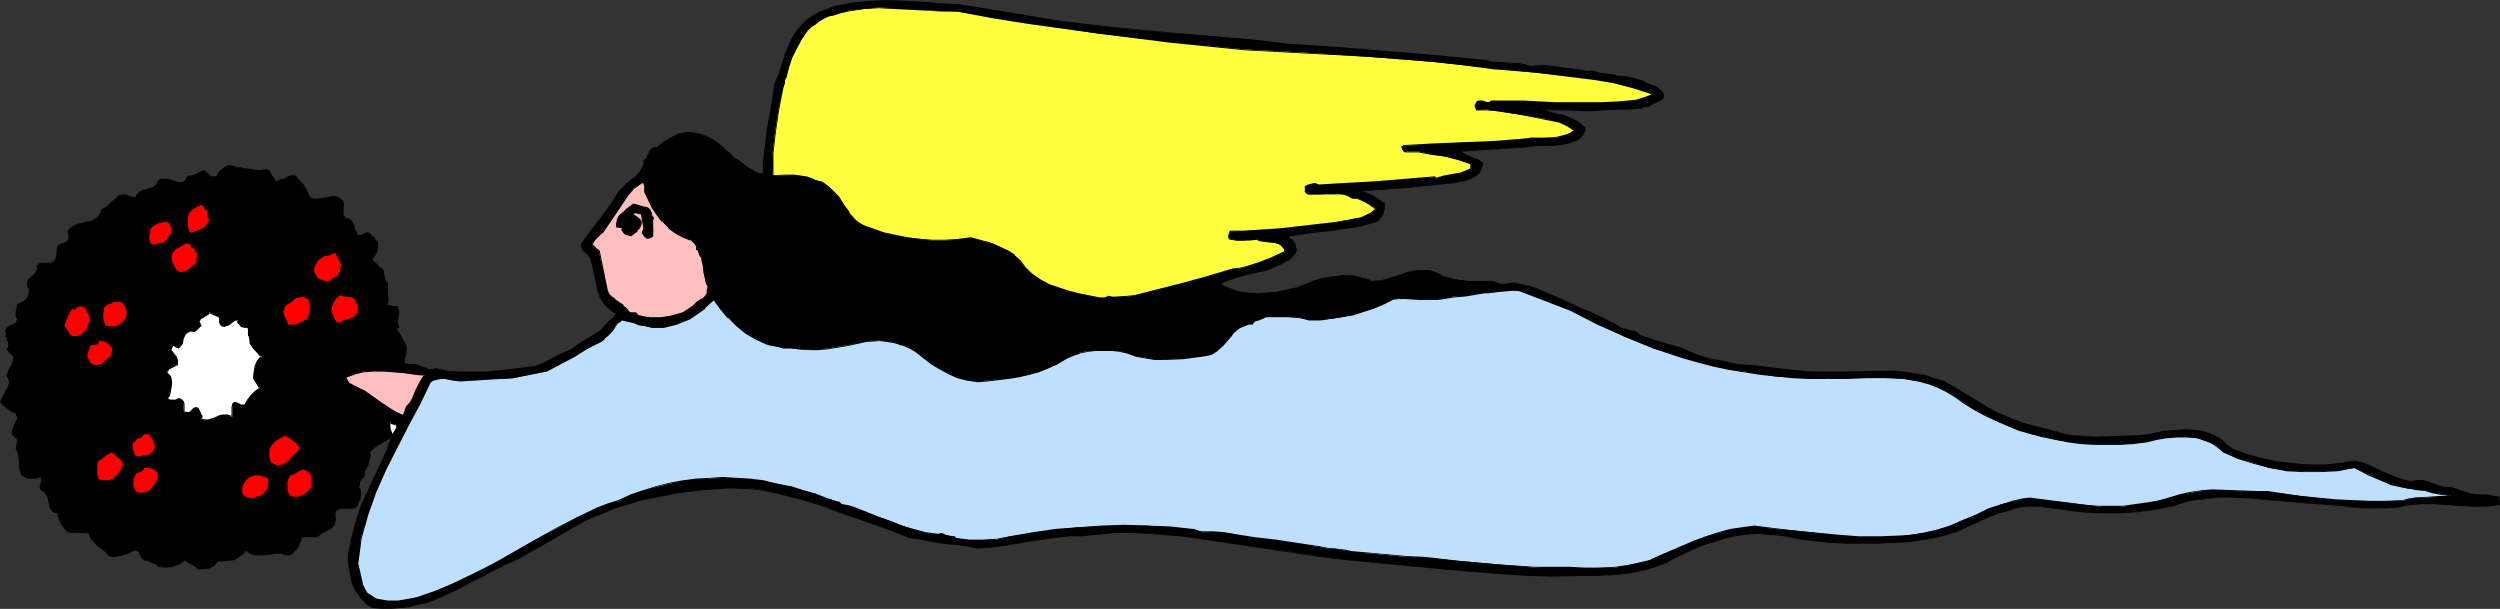 <?xml version="1.0" encoding="UTF-8" standalone="no"?>
<svg
   version="1.0"
   width="129.766mm"
   height="31.603mm"
   id="svg52"
   sodipodi:docname="Angel &amp; Wreath 1.wmf"
   xmlns:inkscape="http://www.inkscape.org/namespaces/inkscape"
   xmlns:sodipodi="http://sodipodi.sourceforge.net/DTD/sodipodi-0.dtd"
   xmlns="http://www.w3.org/2000/svg"
   xmlns:svg="http://www.w3.org/2000/svg">
  <rect width="100%" height="100%" fill="#333333" stroke="none"/>
  <sodipodi:namedview
     id="namedview52"
     pagecolor="#ffffff"
     bordercolor="#000000"
     borderopacity="0.25"
     inkscape:showpageshadow="2"
     inkscape:pageopacity="0.0"
     inkscape:pagecheckerboard="0"
     inkscape:deskcolor="#d1d1d1"
     inkscape:document-units="mm" />
  <defs
     id="defs1">
    <pattern
       id="WMFhbasepattern"
       patternUnits="userSpaceOnUse"
       width="6"
       height="6"
       x="0"
       y="0" />
  </defs>
  <path
     style="fill:#000000;fill-opacity:1;fill-rule:evenodd;stroke:none"
     d="m 201.677,3.071 6.141,1.131 6.302,0.647 6.464,0.808 6.464,0.647 12.766,0.97 6.302,0.647 6.464,0.808 9.858,0.647 10.019,0.808 9.696,0.808 9.696,0.97 0.97,0.162 1.131,0.162 2.262,0.162 h 1.939 l 1.131,0.323 0.97,0.323 1.616,-0.162 h 1.616 l 3.232,0.323 3.07,0.485 1.454,0.162 h 1.454 l 0.485,0.323 0.485,0.162 1.293,0.162 h 1.131 l 0.485,0.162 0.646,0.162 1.131,0.162 1.131,0.162 1.939,0.485 0.808,0.323 0.97,0.323 0.97,0.485 0.97,0.323 0.485,0.485 0.485,0.647 0.162,0.485 v 0.323 l -0.162,0.323 -2.909,1.616 -0.323,-0.162 h -0.162 l -0.323,0.162 -0.485,0.162 h -0.485 l -2.262,0.162 -2.262,0.162 -5.01,0.162 -4.848,-0.162 h -2.424 -2.262 l 2.101,0.647 1.131,0.323 1.131,0.162 0.97,0.485 1.131,0.323 0.97,0.647 0.808,0.647 0.162,0.323 0.162,0.323 -0.162,0.485 -0.162,0.485 -0.323,0.485 -0.485,0.323 -0.646,0.323 -1.293,0.485 -1.454,0.323 -1.454,0.162 h -3.07 l -1.454,0.162 -1.454,0.162 -12.282,0.808 0.323,0.485 0.485,0.323 1.131,0.485 0.646,0.162 0.485,0.323 0.646,0.323 0.485,0.323 -0.162,0.97 -0.485,0.647 -0.646,0.647 -0.808,0.485 -1.616,0.647 -0.808,0.162 -0.808,0.323 -4.686,0.323 -4.686,0.485 -4.525,0.485 -4.848,0.323 1.293,0.485 1.293,0.485 2.262,1.455 v 0.97 l -0.323,0.97 -0.485,0.808 -0.323,0.323 -0.485,0.323 -1.939,0.647 -2.101,0.485 -2.262,0.323 -2.101,0.323 -4.363,0.485 -2.262,0.323 -2.101,0.323 -0.162,0.162 v 0.162 l 0.162,0.485 h 0.485 l 0.162,0.162 0.323,0.647 0.162,0.323 0.162,0.323 0.162,0.485 -0.162,0.485 -0.323,0.485 -0.97,0.808 -0.97,0.647 -0.97,0.485 -1.454,0.647 -1.454,0.485 -2.909,0.647 -3.07,0.808 -1.293,0.485 -1.454,0.647 0.808,0.485 0.808,0.485 1.778,0.647 1.939,0.323 2.101,0.162 1.939,-0.162 1.939,-0.162 1.939,-0.485 1.778,-0.485 3.555,-1.293 1.939,-0.485 1.939,-0.323 1.778,-0.323 1.939,0.162 1.778,0.485 0.97,0.162 0.97,0.485 1.778,-0.162 1.778,-0.485 1.616,-0.647 1.778,-0.485 1.778,-0.323 1.778,-0.162 0.808,0.162 0.808,0.162 0.808,0.485 0.808,0.485 1.293,0.323 1.131,0.162 2.424,0.323 2.586,0.162 h 2.586 l 0.646,0.323 0.646,0.162 h 0.646 0.646 l 1.454,-0.162 1.454,0.162 1.454,0.323 1.454,0.647 2.909,1.131 2.909,1.293 2.424,1.131 2.586,1.131 2.424,1.131 2.424,1.131 0.485,0.485 0.646,0.323 1.293,0.323 1.131,0.323 0.646,0.323 0.485,0.485 4.202,1.293 2.101,0.647 2.101,0.647 2.586,0.97 2.586,0.97 2.747,0.485 2.747,0.485 2.909,0.323 2.747,0.323 2.586,0.323 2.586,0.162 1.939,0.323 2.101,0.162 h 4.04 l 4.04,-0.162 h 4.04 4.04 l 1.778,0.162 1.939,0.323 1.939,0.323 1.778,0.485 1.939,0.647 1.616,0.97 4.525,2.748 2.262,1.293 2.262,1.293 2.424,0.97 2.424,0.808 2.586,0.808 2.586,0.647 2.101,0.647 2.262,0.485 2.424,0.162 2.262,0.162 4.686,-0.162 4.525,-0.162 2.101,-0.323 2.101,-0.485 2.262,-0.162 2.262,-0.162 2.262,0.162 0.97,0.162 0.97,0.323 0.97,0.323 0.97,0.485 0.97,0.647 0.808,0.808 1.293,0.97 2.747,0.97 2.909,0.808 3.07,0.647 3.07,0.323 3.07,0.162 h 3.07 l 2.909,-0.162 2.909,-0.485 1.454,0.323 1.293,0.485 2.747,1.293 2.747,1.131 1.454,0.485 1.454,0.323 1.131,-0.323 h 1.131 l 0.808,0.323 0.97,0.323 1.778,0.647 0.97,0.162 h 1.131 l 1.616,0.647 1.616,0.485 1.778,0.323 h 1.778 l 2.586,0.323 v 1.455 l -2.424,0.323 -2.424,0.162 -5.01,-0.323 -2.586,-0.162 -2.424,-0.162 -2.424,0.162 -1.293,0.162 -1.131,0.323 -2.262,0.162 -2.424,0.162 -2.262,-0.162 -2.262,-0.162 -2.262,-0.323 -2.262,-0.162 -4.363,-0.323 -5.656,-0.485 -5.656,-0.485 -2.909,-0.162 h -2.909 l -2.909,0.323 -2.909,0.485 -3.555,0.97 -3.394,0.808 -3.555,0.323 -3.394,0.323 -3.555,-0.162 -3.555,-0.162 -3.555,-0.485 -3.717,-0.485 -1.616,-0.162 h -1.616 l -1.616,0.162 -1.454,0.323 -1.454,0.485 -1.454,0.485 -2.747,1.131 -1.293,0.647 -1.454,0.647 -2.747,1.131 -2.909,0.97 -1.454,0.323 -1.616,0.162 -3.07,0.485 -3.07,0.323 h -3.232 -3.07 -3.07 l -3.232,-0.162 -5.979,-0.647 -2.101,-0.485 -2.101,-0.323 h -2.101 l -2.101,-0.323 -2.101,0.162 -2.262,0.323 -2.101,0.485 -2.101,0.647 -1.939,0.647 -2.101,0.808 -3.717,1.94 -1.293,0.647 -1.454,0.485 -1.293,0.647 -1.454,0.323 -3.07,0.647 -3.07,0.323 -3.07,0.162 -3.07,0.162 h -6.141 l -5.01,-0.162 -4.848,-0.323 -10.019,-0.808 -10.181,-0.97 -10.181,-0.97 -6.464,-0.808 -6.464,-0.97 -3.232,-0.485 -3.232,-0.485 -6.464,-0.97 -6.626,-0.808 -6.464,-0.647 h -3.394 -3.232 l -3.232,0.162 -3.232,0.323 -2.586,0.162 -2.747,0.162 -5.171,0.808 -5.171,0.97 -2.424,0.162 -2.424,0.162 -2.101,-0.323 -2.262,-0.323 -1.131,-0.162 -1.131,-0.162 -2.262,-0.323 -2.101,-0.323 -2.262,-0.485 -2.101,-0.808 -2.101,-0.808 -8.565,-3.071 -4.363,-1.616 -4.525,-1.293 -4.525,-1.131 -2.262,-0.485 -2.424,-0.323 h -2.424 l -2.424,-0.162 -2.424,0.162 -2.586,0.323 -4.848,0.485 -5.01,0.97 -2.424,0.647 -2.424,0.647 -2.424,0.808 -2.262,0.97 -2.424,0.97 -2.424,1.131 -4.848,2.748 -4.686,2.748 -2.424,1.293 -2.424,1.131 -3.07,1.616 -1.454,0.808 -1.454,0.647 -3.07,1.616 -3.232,1.455 -3.07,1.293 -1.778,0.485 -1.616,0.323 -1.778,0.323 h -1.778 -1.778 l -1.778,-0.162 -1.454,-0.808 -0.97,-1.131 -0.97,-1.293 -0.646,-1.455 -0.323,-1.616 -0.323,-1.616 -0.162,-1.616 0.162,-1.616 0.323,-1.131 0.162,-0.97 0.323,-1.293 0.323,-1.293 0.646,-2.263 0.808,-2.263 4.04,-8.566 0.97,-2.263 0.808,-2.263 -1.293,0.647 -1.131,0.647 -1.131,0.97 -0.97,0.808 0.162,0.162 v 0.647 l -0.162,0.647 -0.323,0.97 -0.485,1.131 -0.162,0.647 v 0.647 l -0.323,0.162 -0.323,0.162 -0.323,0.647 v 0.162 0.323 l -0.162,0.647 0.323,0.647 0.162,0.647 -0.162,0.647 -0.323,0.647 -0.162,0.647 -0.162,0.323 -0.323,0.323 -0.485,0.162 h -0.808 -1.778 l -0.323,0.162 -0.162,0.162 -0.323,0.323 v 0.323 0.485 0.647 l -0.162,0.808 -0.323,0.485 -0.485,0.485 -0.485,0.323 -1.131,0.647 -1.131,0.647 h -2.747 l -1.131,2.263 -0.323,0.485 -0.485,0.485 -0.485,0.323 -0.808,0.162 -0.485,-0.323 -0.485,-0.162 h -0.97 l -2.101,0.323 -0.97,0.162 h -1.131 l -0.808,-0.323 -0.485,-0.323 -0.323,-0.485 -0.485,0.647 -0.646,0.485 -0.646,0.485 -0.808,0.323 -1.454,0.323 h -1.616 l -0.646,0.808 -0.97,0.485 -1.131,0.323 h -0.485 l -0.646,-0.162 -0.646,-0.485 -0.646,-0.323 -0.646,-0.485 -0.646,-0.485 -0.97,0.808 -1.293,0.485 -1.454,0.162 -1.454,-0.162 -0.485,-0.485 -0.808,-0.323 -0.646,-0.323 -0.808,-0.162 -0.323,-0.323 -0.162,-0.162 -0.162,-0.323 -0.323,-0.647 -0.162,-0.323 H 26.664 26.179 l -0.97,0.485 -1.293,0.485 -1.293,0.162 h -0.646 l -0.485,-0.162 -1.131,-0.97 -1.131,-0.97 -0.97,-0.97 -0.485,-0.647 -0.162,-0.808 -0.646,-0.162 h -0.646 -0.808 -1.293 -0.646 l -0.646,-0.323 -0.323,-0.647 -0.485,-0.647 -0.323,-0.647 -0.323,-0.808 v -0.647 l -0.485,-0.162 -0.485,-0.162 -0.323,-0.323 L 9.858,99.403 9.696,98.595 9.373,97.302 8.888,96.656 8.726,96.332 8.242,96.171 8.08,95.847 7.918,95.524 8.08,94.878 V 94.231 93.908 93.585 L 7.11,93.746 H 5.979 5.333 L 5.01,93.585 4.525,93.261 4.202,92.938 4.04,92.291 3.878,91.645 V 90.352 L 3.717,89.22 3.555,88.574 3.232,88.089 3.394,87.281 V 86.796 86.473 85.988 L 3.07,85.665 2.747,85.341 2.424,85.018 2.586,84.372 2.747,83.887 3.232,82.594 3.394,82.109 V 81.624 L 3.232,81.139 2.909,80.816 2.424,80.654 1.454,80.008 0.97,79.684 0.808,79.523 0.485,79.361 0.323,79.199 0.162,78.876 0.323,78.23 0.646,77.583 1.454,76.29 1.778,75.643 1.939,74.997 1.778,74.35 1.454,73.704 1.778,72.572 2.262,71.603 2.586,70.633 2.747,70.148 2.586,69.663 2.262,69.501 1.939,69.178 1.454,68.37 1.616,68.047 1.778,67.724 1.616,67.077 1.454,66.43 1.293,65.946 H 1.131 L 1.293,65.622 1.131,64.814 1.293,64.653 1.454,64.329 2.101,64.006 2.424,63.844 2.747,63.683 3.232,63.359 3.394,63.036 V 62.551 L 3.232,62.228 3.07,61.905 3.232,61.097 3.394,60.45 3.555,59.804 4.525,59.157 5.333,58.511 5.656,58.187 V 57.702 L 5.818,57.056 5.656,56.571 5.333,56.086 V 55.763 L 5.494,55.44 5.656,54.793 6.302,54.308 6.464,53.985 6.787,53.662 7.272,53.015 7.434,52.692 7.272,52.207 7.757,51.884 8.08,51.722 H 8.888 9.696 l 0.485,-0.162 0.323,-0.162 0.485,-0.485 0.162,-0.485 0.162,-1.293 v -0.485 l 0.162,-0.485 0.485,-0.323 h 0.162 0.485 l 0.323,-0.162 0.323,-0.162 0.323,-0.647 v -0.647 l -0.323,-0.647 0.323,-0.485 0.323,-0.323 0.97,-0.647 0.97,-0.323 1.131,-0.162 0.97,-0.323 0.97,-0.323 0.323,-0.323 0.323,-0.485 0.323,-0.485 0.162,-0.647 0.485,-0.162 0.485,-0.323 0.97,-0.808 0.808,-0.808 0.485,-0.485 0.646,-0.162 h 0.808 l 1.131,0.485 h 0.646 l 0.485,-0.647 0.646,-0.485 0.646,-0.323 0.646,-0.162 0.808,-0.323 0.485,-0.162 0.646,-0.485 0.162,-0.323 v -0.485 l 0.485,-0.162 0.323,-0.162 0.808,0.162 0.97,0.162 0.323,0.162 0.485,0.162 0.808,0.162 h 0.646 l 0.323,-0.162 0.162,-0.323 0.323,-0.323 0.162,-0.647 0.485,0.162 0.485,-0.162 0.646,-0.323 0.808,-0.323 0.808,-0.323 0.97,0.97 0.323,0.323 h 0.485 0.323 l 0.485,-0.323 0.323,-0.647 0.485,-0.485 1.293,-0.808 1.454,0.162 v 0.323 h 0.808 l 0.808,0.162 1.454,0.162 1.454,0.162 h 0.808 l 0.808,-0.162 0.485,0.323 0.323,0.485 0.162,0.485 0.323,0.485 0.162,0.323 0.323,0.162 h 0.485 l 0.323,-0.162 0.323,-0.323 h 0.485 0.162 l 0.646,-0.323 0.646,-0.323 h 0.323 l 0.485,0.162 0.808,0.97 0.808,0.97 0.646,1.131 0.485,1.131 0.808,0.323 h 0.808 l 0.97,-0.162 0.97,-0.323 h 0.808 0.808 l 0.485,0.162 0.323,0.323 0.323,0.323 0.323,0.485 v 0.808 l -0.162,0.808 0.162,0.647 0.323,0.808 h 0.485 0.323 l 0.485,0.485 0.323,0.647 0.162,0.808 0.323,0.808 0.162,0.162 0.162,0.162 0.323,0.162 h 0.323 l 0.485,-0.162 0.646,-0.323 h 0.323 l 0.323,0.162 0.485,0.485 0.485,0.647 0.646,0.485 -0.162,0.97 -0.162,0.808 -0.323,0.97 -0.323,0.323 -0.485,0.323 0.323,0.162 0.323,0.162 0.485,0.647 0.485,0.485 0.646,0.485 0.162,0.162 0.162,0.323 v 0.808 l 0.162,0.647 0.162,0.323 0.323,0.323 v 1.293 1.131 l 0.162,0.97 -0.323,1.131 2.262,0.162 v 0.485 l 0.162,0.647 -0.162,0.97 -0.162,0.97 0.162,0.485 0.162,0.485 -0.485,0.485 0.485,0.647 0.485,0.97 0.97,1.94 v 0.323 l -0.162,1.131 -0.162,0.485 v 0.485 0.485 l 0.323,0.323 0.646,0.162 0.485,-0.162 0.646,0.162 2.586,0.97 h 0.646 l 0.808,-0.162 2.424,0.485 2.424,0.162 h 2.586 2.424 l 4.848,-0.485 4.848,-0.647 0.808,-0.323 0.808,-0.323 3.555,-1.778 1.778,-0.808 1.939,-1.293 1.778,-1.131 1.778,-1.131 0.808,-0.808 0.646,-0.808 0.485,-0.485 0.646,-0.323 0.485,-0.647 0.485,-0.647 -0.808,-0.323 -0.646,-0.485 -0.646,-0.485 -0.323,-0.647 -0.808,-1.131 -0.485,-1.455 -0.808,-3.233 -0.323,-1.616 -0.323,-1.455 -0.646,-0.808 -0.808,-0.808 -0.323,-0.323 v -0.485 -0.485 l 0.485,-0.485 1.778,-2.424 1.778,-2.263 1.778,-2.263 0.808,-1.293 0.808,-1.455 1.293,-1.293 0.808,-0.647 0.646,-0.485 1.293,-1.293 0.485,-0.808 0.323,-0.647 v -0.647 l 0.162,-0.323 0.323,-0.162 0.323,-0.647 0.323,-0.808 0.162,-0.323 0.323,-0.162 0.323,-0.323 h 0.485 l 1.454,-0.97 1.293,-0.97 1.616,-0.647 0.808,-0.162 0.97,-0.323 1.293,0.323 1.293,0.323 1.293,0.485 1.131,0.647 2.101,1.455 0.97,0.97 0.808,0.97 0.646,0.323 0.808,0.485 0.646,0.485 0.646,0.485 0.808,0.485 0.808,0.485 0.808,0.323 h 0.808 V 31.841 l 0.162,-2.263 0.646,-4.364 0.808,-4.364 0.646,-4.202 0.646,-1.94 0.646,-1.94 0.808,-2.101 0.808,-1.94 0.97,-1.94 0.646,-0.97 0.646,-0.808 0.808,-0.808 0.808,-0.647 0.97,-0.647 0.97,-0.485 1.616,-0.647 1.616,-0.485 1.616,-0.323 1.616,-0.323 3.394,-0.323 3.394,-0.162 3.555,0.162 3.555,0.162 3.394,0.323 h 3.394 z"
     id="path1" />
  <path
     style="fill:#000000;fill-opacity:1;fill-rule:evenodd;stroke:none"
     d="m 207.817,4.202 6.302,0.808 6.464,0.647 6.464,0.647 12.766,1.131 6.302,0.647 6.464,0.808 9.858,0.647 10.019,0.808 9.696,0.808 9.696,0.97 0.97,0.162 1.131,0.162 h 2.262 l 1.939,0.162 1.131,0.162 h -0.162 l 1.131,0.323 h 1.616 1.616 l 3.232,0.323 3.07,0.485 1.454,0.162 h 1.454 v 0 l 0.485,0.323 0.485,0.162 h 1.293 l 1.131,0.162 0.485,0.162 v 0 l 0.646,0.162 1.131,0.162 1.131,0.162 h -0.162 l 1.939,0.485 0.97,0.323 0.808,0.323 0.97,0.485 1.131,0.323 v 0 l 0.485,0.485 h -0.162 l 0.485,0.485 0.162,0.485 v 0 0.323 0 l -0.162,0.323 v 0 l -2.747,1.455 v 0 l -0.323,-0.162 h -0.162 l -0.485,0.162 -0.323,0.162 v 0 h -0.485 l -2.262,0.162 -2.262,0.162 -5.01,0.162 h -4.848 -2.424 l -3.232,-0.162 3.07,0.808 0.97,0.323 h 0.162 l 1.131,0.323 v 0 l 0.97,0.323 0.97,0.485 0.97,0.485 v 0 l 0.808,0.808 0.323,0.162 h -0.162 l 0.162,0.323 v 0 l -0.162,0.485 v 0 l -0.162,0.485 -0.323,0.323 h 0.162 l -0.646,0.323 -0.485,0.323 -1.293,0.647 v 0 l -1.454,0.162 -1.454,0.162 h -3.07 l -1.454,0.162 -1.454,0.162 -12.605,0.97 0.646,0.485 v 0 l 0.323,0.323 1.131,0.647 0.646,0.162 0.646,0.323 0.646,0.323 0.323,0.323 v -0.162 l -0.162,0.97 v -0.162 l -0.485,0.808 v 0 l -0.485,0.485 v 0 l -0.808,0.485 -1.616,0.647 -0.808,0.323 v 0 l -0.808,0.162 -4.686,0.485 -4.686,0.323 -4.525,0.485 -5.494,0.323 1.939,0.808 1.131,0.485 2.262,1.455 v -0.162 0.97 l -0.162,0.97 V 41.701 l -0.646,0.97 h 0.162 l -0.323,0.323 v -0.162 l -0.485,0.323 -2.101,0.647 h 0.162 l -2.101,0.485 -2.262,0.485 -2.101,0.162 -4.363,0.485 -2.262,0.323 -2.101,0.323 -0.323,0.323 v 0.323 l 0.323,0.485 h 0.485 -0.162 l 0.323,0.162 v -0.162 l 0.323,0.647 v 0.323 0 l 0.162,0.323 0.162,0.647 V 48.974 l -0.162,0.485 -0.323,0.485 v 0 l -0.808,0.808 v -0.162 l -0.97,0.647 -1.131,0.485 -1.293,0.647 -1.454,0.485 v 0 l -2.909,0.808 -3.07,0.647 v 0 l -1.454,0.485 -1.616,0.808 0.97,0.647 0.97,0.485 1.778,0.647 1.939,0.323 2.101,0.162 1.939,-0.162 1.939,-0.323 1.939,-0.323 1.778,-0.485 v 0 l 3.717,-1.293 1.778,-0.485 v 0 l 1.939,-0.485 1.778,-0.162 1.939,0.162 1.778,0.323 v 0 l 0.97,0.323 0.97,0.485 1.778,-0.323 1.778,-0.323 v 0 l 1.778,-0.647 1.778,-0.485 h -0.162 l 1.778,-0.323 1.778,-0.162 0.808,0.162 0.808,0.162 v 0 l 0.808,0.485 0.808,0.485 1.131,0.323 h 0.162 l 1.131,0.162 2.424,0.323 2.586,0.162 h 2.586 v 0 l 0.646,0.323 0.646,0.162 h 0.646 l 0.646,-0.162 h 1.454 l 1.454,0.162 1.454,0.323 v 0 l 1.454,0.485 2.909,1.293 2.909,1.131 2.424,1.293 2.424,1.131 2.424,1.131 2.424,1.131 0.485,0.485 0.646,0.323 1.454,0.323 h -0.162 l 1.293,0.323 0.646,0.323 v 0 l 0.485,0.485 4.04,1.293 2.262,0.647 2.101,0.485 2.586,1.131 2.586,0.808 v 0 l 2.747,0.647 2.747,0.485 2.909,0.323 2.747,0.323 2.586,0.323 2.586,0.162 1.939,0.323 2.101,0.162 h 4.04 l 4.04,-0.162 4.04,-0.162 4.04,0.162 1.778,0.162 1.939,0.323 1.939,0.323 v 0 l 1.778,0.485 1.778,0.647 1.778,0.97 4.525,2.748 2.262,1.293 2.262,1.131 2.262,1.131 2.586,0.808 2.424,0.808 h 0.162 l 2.586,0.647 v 0 l -2.586,-0.97 v 0 l -2.586,-0.647 -2.424,-0.97 -2.262,-0.97 -2.424,-1.293 -2.101,-1.293 -4.525,-2.748 -1.778,-0.97 -1.778,-0.485 -1.778,-0.647 h -0.162 l -1.939,-0.323 -1.939,-0.323 -1.778,-0.162 h -4.04 l -4.04,0.162 h -4.04 -4.04 l -2.101,-0.162 -1.939,-0.162 -2.586,-0.323 -2.586,-0.323 -2.747,-0.323 -2.909,-0.162 -2.747,-0.647 -2.747,-0.485 h 0.162 l -2.747,-0.808 -2.424,-1.131 -2.101,-0.647 -2.262,-0.647 -4.04,-1.293 v 0.162 l -0.485,-0.647 -0.646,-0.323 -1.293,-0.323 v 0 l -1.293,-0.323 v 0 l -0.646,-0.323 -0.485,-0.323 -2.424,-1.293 -2.424,-1.131 -2.424,-0.97 -2.586,-1.293 -2.747,-1.131 -2.909,-1.293 -1.454,-0.485 h -0.162 l -1.454,-0.323 -1.454,-0.323 -1.454,0.162 -0.646,0.162 -0.646,-0.162 v 0 l -0.485,-0.162 -0.808,-0.323 h -2.586 -2.586 l -2.424,-0.323 -1.131,-0.323 v 0 l -1.131,-0.323 -0.808,-0.485 -0.808,-0.323 -0.97,-0.323 h -0.808 -1.778 l -1.778,0.323 v 0 l -1.778,0.647 -1.778,0.485 h 0.162 l -1.778,0.485 -1.778,0.162 v 0 l -0.808,-0.323 -0.97,-0.323 h -0.162 l -1.778,-0.485 h -1.939 l -1.778,0.162 -1.939,0.323 h -0.162 l -1.778,0.485 -3.555,1.455 v 0 l -1.778,0.323 -1.939,0.485 -1.939,0.162 -1.939,0.162 -2.101,-0.162 -1.939,-0.323 v 0 l -1.778,-0.647 -0.808,-0.323 -0.808,-0.647 v 0.323 l 1.454,-0.647 1.454,-0.485 h -0.162 l 3.07,-0.808 2.909,-0.647 h 0.162 l 1.293,-0.485 1.454,-0.647 0.97,-0.485 1.131,-0.647 0.808,-0.808 0.323,-0.485 0.323,-0.647 -0.323,-0.647 v 0.162 -0.485 l -0.162,-0.323 -0.323,-0.485 -0.323,-0.323 h -0.485 0.162 l -0.162,-0.323 v 0 -0.162 l -0.162,0.162 0.323,-0.162 h -0.162 l 2.101,-0.323 2.262,-0.323 4.363,-0.485 2.101,-0.323 2.262,-0.323 2.101,-0.485 v 0 l 2.101,-0.647 0.485,-0.323 v -0.162 l 0.323,-0.323 0.485,-0.808 0.162,-0.97 v -0.97 l -2.262,-1.616 -1.131,-0.485 -1.454,-0.485 v 0.162 l 4.848,-0.323 4.525,-0.323 4.686,-0.485 4.686,-0.485 0.808,-0.162 v 0 l 0.97,-0.162 1.616,-0.647 0.808,-0.485 0.646,-0.647 0.323,-0.808 0.323,-0.97 -0.646,-0.485 -0.485,-0.323 -0.646,-0.162 -0.646,-0.323 -1.131,-0.485 -0.485,-0.323 v 0 l -0.323,-0.323 v 0.162 l 12.282,-0.808 1.454,-0.162 1.454,-0.162 h 3.07 l 1.454,-0.162 1.454,-0.323 1.293,-0.485 0.646,-0.323 0.485,-0.485 0.323,-0.323 0.323,-0.647 0.162,-0.485 -0.162,-0.485 -0.323,-0.162 -0.808,-0.808 -0.97,-0.485 -0.97,-0.485 -1.131,-0.485 v 0 l -1.131,-0.162 v 0 l -1.131,-0.323 -1.939,-0.647 -0.162,0.162 2.262,0.162 h 2.424 l 4.848,0.162 5.01,-0.323 h 2.262 l 2.262,-0.162 h 0.646 l 0.323,-0.323 h 0.485 -0.162 0.162 v 0 h 0.323 l 2.909,-1.455 0.323,-0.485 v -0.323 l -0.162,-0.647 -0.485,-0.485 h -0.162 l -0.485,-0.647 -0.97,-0.323 -0.97,-0.323 -0.808,-0.485 -0.97,-0.323 -1.939,-0.485 v 0 l -1.131,-0.162 h -1.131 v 0 l -0.485,-0.323 h -0.162 -0.485 l -1.131,-0.162 -1.293,-0.162 -0.485,-0.162 h 0.162 l -0.646,-0.162 h -1.454 l -1.454,-0.323 -3.07,-0.323 -3.232,-0.485 h -1.616 l -1.616,0.162 v 0 l -0.97,-0.323 v 0 l -1.131,-0.162 -1.939,-0.162 -2.262,-0.162 h -1.131 l -0.97,-0.323 -9.696,-0.97 -9.696,-0.808 L 262.438,9.213 252.581,8.566 246.117,7.758 239.814,7.273 227.048,6.142 220.584,5.495 214.12,4.849 207.817,4.041 Z"
     id="path2" />
  <path
     style="fill:#000000;fill-opacity:1;fill-rule:evenodd;stroke:none"
     d="m 401.899,84.533 2.101,0.647 v 0 l 2.262,0.485 2.424,0.162 2.262,0.162 4.686,-0.162 4.525,-0.162 2.101,-0.485 2.101,-0.323 2.262,-0.323 h 2.262 l 2.262,0.162 0.97,0.162 h -0.162 l 1.131,0.323 0.97,0.323 0.97,0.485 0.808,0.647 0.808,0.647 1.293,1.131 2.909,0.97 2.747,0.808 h 0.162 l 3.07,0.485 3.07,0.485 3.07,0.162 h 3.07 l 2.909,-0.162 2.909,-0.485 v 0 l 1.454,0.323 1.293,0.485 2.586,1.293 2.747,1.131 1.454,0.485 h 0.162 l 1.454,0.162 1.131,-0.162 h 1.131 -0.162 l 0.97,0.323 0.808,0.323 1.939,0.647 v 0 l 0.97,0.162 h 1.131 -0.162 l 1.778,0.485 1.616,0.647 v 0 l 1.778,0.323 h 1.778 l 2.586,0.323 -0.162,-0.162 v 1.455 h 0.162 l -2.424,0.162 -2.424,0.162 -5.01,-0.323 -2.586,-0.162 -2.424,-0.162 -2.424,0.323 -1.293,0.162 -1.131,0.162 -2.262,0.162 -2.424,0.162 -2.262,-0.162 -2.262,-0.162 -2.262,-0.162 -2.262,-0.162 -4.363,-0.485 -5.656,-0.485 -5.656,-0.485 -2.909,-0.162 h -2.909 l -2.909,0.323 -2.909,0.485 h -0.162 l -3.394,0.97 v 0 l -3.394,0.808 -3.555,0.485 -3.394,0.162 -3.555,-0.162 -3.555,-0.162 -3.555,-0.485 -3.717,-0.485 -1.616,-0.162 h -1.616 l -1.616,0.323 -1.454,0.162 v 0 l -1.454,0.485 -1.454,0.485 -2.747,1.131 -1.454,0.647 -1.293,0.647 -2.747,1.131 -2.909,0.97 v 0 l -1.454,0.323 -1.616,0.162 -3.07,0.485 -3.07,0.323 -3.232,0.162 h -3.07 l -3.07,-0.162 -3.232,-0.162 -5.979,-0.647 -2.101,-0.485 -2.101,-0.162 -2.101,-0.162 -2.101,-0.162 h -2.101 l -2.262,0.323 -2.101,0.485 v 0 l -2.101,0.647 -2.101,0.808 -1.939,0.808 -3.878,1.778 -1.293,0.647 -1.293,0.647 -1.454,0.485 -1.454,0.485 h 0.162 l -3.07,0.485 -3.07,0.485 h -3.07 l -3.07,0.162 h -6.141 l -5.01,-0.162 -4.848,-0.323 -10.019,-0.808 -20.362,-1.94 -6.464,-0.647 -6.464,-0.97 -3.232,-0.647 -3.232,-0.485 -6.464,-0.97 -6.626,-0.808 -6.464,-0.485 -3.394,-0.162 h -3.232 l -3.232,0.162 -3.232,0.323 -2.586,0.162 -2.747,0.162 -5.171,0.97 -5.171,0.808 -2.424,0.323 h -2.424 l -2.101,-0.323 -2.262,-0.323 -1.131,-0.162 -1.131,-0.162 -2.262,-0.323 -2.101,-0.323 -2.262,-0.485 h 0.162 l -2.101,-0.647 -2.101,-0.808 -8.726,-3.233 -4.363,-1.455 -4.363,-1.455 h -0.162 l -4.525,-1.131 -2.262,-0.323 -2.424,-0.323 -2.424,-0.162 -2.424,-0.162 -2.424,0.162 -2.586,0.323 -4.848,0.485 -5.01,0.97 -2.424,0.647 h -0.162 l -2.262,0.647 -2.424,0.808 -2.262,0.97 -2.586,0.97 -2.424,1.131 -4.686,2.748 -4.686,2.909 -2.424,1.293 -2.424,0.97 -3.07,1.616 -1.454,0.808 -1.616,0.808 -3.07,1.616 -3.07,1.455 -3.232,1.131 -1.616,0.485 v 0 l -1.616,0.323 -1.778,0.323 -1.778,0.162 h -1.778 l -1.778,-0.323 v 0 l -1.293,-0.808 v 0 l -1.131,-0.97 v 0 l -0.808,-1.455 -0.646,-1.293 v 0 l -0.485,-1.616 -0.162,-1.616 -0.162,-1.616 v -1.616 0.162 l 0.323,-1.131 v -0.162 l 0.323,-0.97 0.323,-1.293 0.323,-1.293 v 0.162 l 0.646,-2.424 0.808,-2.101 4.04,-8.566 0.97,-2.263 0.808,-2.748 -1.454,0.808 -1.131,0.808 -1.293,0.808 -0.97,0.97 0.323,0.323 -0.162,-0.162 v 0.647 l -0.162,0.647 v -0.162 l -0.323,1.131 -0.485,1.131 -0.162,0.647 v 0.647 -0.162 l -0.323,0.162 -0.323,0.323 -0.162,0.485 -0.162,0.323 v 0.323 0 l -0.162,0.647 0.323,0.647 v 0 l 0.162,0.647 -0.162,0.647 v 0 l -0.323,0.647 v 0 0.647 -0.162 l -0.323,0.323 v 0 l -0.323,0.323 v 0 l -0.323,0.162 v 0 l -0.808,0.162 v 0.162 l 0.808,-0.162 h 0.485 l 0.485,-0.485 0.162,-0.323 0.162,-0.647 v 0.162 l 0.323,-0.647 v -0.808 -0.808 l -0.323,-0.647 v 0.162 l 0.162,-0.647 v -0.323 -0.162 0 l 0.323,-0.647 -0.162,0.162 0.323,-0.162 0.323,-0.323 0.162,-0.647 v -0.647 0.162 l 0.646,-1.131 0.323,-1.131 v 0 l 0.162,-0.647 v -0.647 l -0.323,-0.162 v 0.162 l 0.97,-0.97 v 0 l 1.293,-0.808 1.131,-0.647 1.131,-0.647 -0.162,-0.162 -0.808,2.263 -0.97,2.263 -4.04,8.566 -0.808,2.263 -0.646,2.263 v 0 l -0.323,1.293 -0.323,1.293 -0.162,0.97 v 0 l -0.323,1.131 -0.162,1.616 0.162,1.616 0.323,1.616 0.323,1.616 0.646,1.455 0.97,1.293 1.131,1.293 1.293,0.808 1.939,0.162 h 1.778 l 1.778,-0.162 1.778,-0.162 1.616,-0.485 h 0.162 l 1.616,-0.323 3.232,-1.293 3.07,-1.455 3.07,-1.616 1.616,-0.808 1.454,-0.808 2.909,-1.455 2.586,-1.131 2.262,-1.293 4.848,-2.748 4.686,-2.748 2.424,-1.293 2.586,-0.97 2.262,-0.97 2.262,-0.647 2.424,-0.808 v 0 l 2.424,-0.485 5.01,-0.97 4.848,-0.647 2.586,-0.162 2.424,-0.162 h 2.424 l 2.424,0.162 2.424,0.323 2.262,0.485 4.525,1.131 v 0 l 4.363,1.293 4.363,1.616 8.726,3.071 2.101,0.808 2.101,0.808 v 0 l 2.262,0.323 2.101,0.485 2.262,0.323 1.131,0.162 h 1.131 l 2.262,0.323 2.101,0.485 2.424,-0.162 2.424,-0.323 5.171,-0.808 5.171,-0.808 2.747,-0.323 h 2.586 l 3.232,-0.323 3.232,-0.323 h 3.232 l 3.394,0.162 6.464,0.485 6.626,0.97 6.464,0.97 3.232,0.485 3.232,0.485 6.464,0.97 6.464,0.808 20.362,1.94 10.019,0.808 4.848,0.323 5.01,0.162 6.141,-0.162 h 3.07 l 3.07,-0.162 3.07,-0.323 3.07,-0.647 v 0 l 1.454,-0.485 1.454,-0.485 1.293,-0.485 1.293,-0.808 3.878,-1.778 1.939,-0.808 2.101,-0.647 1.939,-0.647 v 0 l 2.101,-0.485 2.262,-0.323 2.101,-0.162 2.101,0.162 2.101,0.162 2.101,0.323 2.101,0.485 5.979,0.647 3.232,0.162 h 3.07 3.07 l 3.232,-0.162 3.07,-0.162 3.07,-0.485 1.616,-0.323 1.454,-0.323 h 0.162 l 2.747,-0.808 2.747,-1.293 1.454,-0.647 1.293,-0.647 2.909,-1.131 1.454,-0.323 1.454,-0.485 h -0.162 l 1.454,-0.323 1.616,-0.162 h 1.616 l 1.616,0.162 3.717,0.485 3.555,0.485 3.555,0.162 h 3.555 l 3.394,-0.162 3.555,-0.485 3.394,-0.647 h 0.162 l 3.394,-1.131 v 0 l 2.909,-0.323 2.909,-0.323 h 2.909 l 2.909,0.162 5.656,0.485 5.656,0.485 4.363,0.323 2.262,0.162 2.262,0.323 2.262,0.162 h 2.262 2.424 l 2.262,-0.162 1.131,-0.323 1.293,-0.162 2.424,-0.162 h 2.424 l 2.586,0.162 5.01,0.323 h 2.424 l 2.586,-0.323 -0.162,-1.616 -2.586,-0.485 h -1.778 l -1.778,-0.323 h 0.162 l -1.616,-0.485 -1.778,-0.647 h -1.131 l -0.97,-0.162 h 0.162 l -1.939,-0.647 -0.808,-0.323 -0.97,-0.162 h -1.131 l -1.131,0.162 -1.454,-0.323 v 0 l -1.454,-0.485 -2.747,-1.131 -2.586,-1.293 -1.454,-0.485 -1.454,-0.323 -2.909,0.485 -2.909,0.323 h -3.07 l -3.07,-0.323 -3.07,-0.323 -3.07,-0.647 v 0 l -2.909,-0.808 -2.747,-0.97 -1.293,-0.97 -0.808,-0.808 -0.97,-0.647 -0.808,-0.323 -0.97,-0.485 -1.131,-0.323 v 0 l -0.97,-0.162 -2.262,-0.162 -2.262,0.162 -2.262,0.162 -2.101,0.485 -2.101,0.323 -4.525,0.162 -4.686,0.162 -2.262,-0.162 -2.424,-0.162 -2.262,-0.485 h 0.162 l -2.262,-0.647 v 0 l -2.586,-0.647 z"
     id="path3" />
  <path
     style="fill:#000000;fill-opacity:1;fill-rule:evenodd;stroke:none"
     d="m 68.357,99.727 h -1.778 -0.323 l -0.323,0.162 v 0.162 l -0.323,0.162 v 0.485 0.485 l 0.162,0.647 v 0 l -0.323,0.647 -0.323,0.647 v 0 l -0.323,0.323 -0.485,0.323 -1.131,0.647 -1.131,0.647 v 0 h -2.747 l -1.293,2.424 -0.323,0.485 v 0 l -0.485,0.323 -0.485,0.323 h 0.162 l -0.808,0.162 h 0.162 l -0.485,-0.323 -0.646,-0.162 h -0.97 l -2.101,0.323 -0.97,0.162 h -1.131 0.162 l -0.97,-0.323 -0.485,-0.323 v 0 l -0.323,-0.485 -0.646,0.808 v -0.162 l -0.646,0.647 -0.485,0.323 -0.808,0.323 v 0 l -1.454,0.323 h -1.616 l -0.808,0.808 v 0 l -0.97,0.485 h 0.162 l -1.131,0.323 h -0.485 l -0.646,-0.162 h 0.162 l -0.646,-0.485 -0.808,-0.323 -0.485,-0.485 -0.808,-0.485 -1.131,0.808 -1.131,0.485 v 0 l -1.454,0.162 h -1.454 0.162 l -0.646,-0.647 -0.646,-0.323 -0.808,-0.162 -0.808,-0.323 v 0 l -0.323,-0.162 h 0.162 l -0.162,-0.323 -0.162,-0.323 -0.323,-0.647 -0.323,-0.162 -0.485,-0.162 h -0.485 l -1.131,0.485 -1.293,0.485 h 0.162 l -1.293,0.162 h -0.646 l -0.485,-0.162 v 0.162 l -1.131,-1.131 v 0 l -1.131,-0.97 v 0.162 l -0.97,-1.131 v 0 l -0.323,-0.647 -0.323,-0.647 -0.646,-0.162 -0.646,-0.162 -0.808,0.162 h -1.293 l -0.646,-0.162 v 0 l -0.485,-0.323 v 0 l -0.485,-0.485 -0.485,-0.647 -0.323,-0.647 -0.162,-0.808 v 0 l -0.162,-0.808 -0.485,-0.162 v 0 h -0.323 v 0 l -0.485,-0.485 v 0 L 9.858,99.242 v 0.162 -0.808 L 9.534,97.14 9.05,96.656 v 0 L 8.726,96.332 8.403,96.171 v 0 L 8.08,95.847 v 0 -0.323 -0.647 L 8.242,94.231 V 93.908 L 8.08,93.423 7.11,93.585 H 5.979 5.333 5.494 L 5.01,93.423 4.525,93.1 4.686,93.261 4.363,92.776 4.04,92.13 v 0.162 -0.647 -1.293 L 3.878,89.22 3.717,88.574 3.394,88.089 v 0 -0.808 -0.485 0.162 L 3.555,86.473 3.394,85.988 3.07,85.665 v 0 L 2.747,85.341 H 2.909 L 2.586,84.856 v 0.162 L 2.747,84.372 V 84.533 L 2.909,83.887 3.394,82.755 3.555,82.109 V 81.624 L 3.394,81.139 2.909,80.654 2.424,80.492 1.616,79.846 0.97,79.684 v 0 L 0.808,79.523 V 79.361 L 0.646,79.199 v 0.162 L 0.323,79.038 H 0.485 L 0.323,78.714 v 0.162 L 0.485,78.391 0.808,77.745 1.616,76.452 1.939,75.805 V 74.997 74.35 L 1.616,73.542 v 0.162 l 0.323,-0.97 0.485,-1.131 0.323,-0.97 v 0 L 2.909,70.148 2.747,69.501 2.262,69.34 v 0.162 L 1.939,69.178 H 2.101 L 1.616,68.208 1.454,68.37 1.778,68.047 1.939,67.724 1.778,67.077 1.616,66.43 v 0 L 1.454,65.784 H 1.131 l 0.162,0.323 0.162,-0.485 -0.162,-0.808 v -0.162 0 l 0.162,-0.162 v 0 L 2.101,64.168 2.424,64.006 2.909,63.844 3.394,63.359 3.555,63.036 V 62.551 L 3.394,62.066 3.232,61.743 v 0.162 L 3.394,61.097 V 61.258 L 3.555,60.612 v -0.162 l 0.162,-0.647 v 0 l 0.97,-0.485 0.808,-0.808 0.162,-0.323 0.162,-0.485 v 0 L 5.979,57.056 5.818,56.409 5.494,56.086 v 0 -0.323 l 0.162,-0.323 v 0 L 5.818,54.955 H 5.656 l 0.646,-0.647 v 0.162 l 0.323,-0.323 v 0 l 0.323,-0.323 0.485,-0.647 v -0.485 -0.485 0.162 l 0.323,-0.485 v 0.162 l 0.323,-0.162 v 0 H 8.888 9.696 l 0.485,-0.162 0.323,-0.162 0.646,-0.647 0.162,-0.485 0.162,-1.293 v -0.485 0 l -0.323,-0.162 v 0.162 0.485 l -0.162,1.293 V 50.267 l -0.162,0.647 v 0 l -0.323,0.323 v 0 l -0.485,0.323 h 0.162 -0.485 -0.808 -0.808 l -0.485,0.162 -0.485,0.485 0.162,0.485 -0.162,0.323 v 0 l -0.323,0.647 v 0 L 6.464,53.985 v 0 L 6.141,54.146 v 0.162 L 5.494,54.793 5.333,55.278 v 0.485 0.485 l 0.323,0.323 v 0 0.485 0.647 -0.162 L 5.494,58.026 5.171,58.511 H 5.333 l -0.808,0.647 v 0 l -1.131,0.485 -0.162,0.808 v 0 l -0.162,0.647 v 0.808 0.323 l 0.323,0.323 v 0 L 3.232,63.036 V 62.875 L 3.07,63.198 H 3.232 L 2.747,63.521 2.262,63.683 1.939,63.844 1.293,64.329 1.131,64.491 0.97,64.814 1.131,65.622 v 0 L 0.97,66.107 H 1.293 v -0.162 0.485 0.162 l 0.323,0.647 v -0.162 0.647 0.323 0 l -0.323,0.323 0.485,0.808 0.485,0.485 0.323,0.162 v -0.162 0.485 0.485 -0.162 l -0.323,1.131 -0.646,0.97 -0.323,1.131 0.323,0.647 v 0 l 0.162,0.647 -0.162,0.647 v 0 L 1.293,76.29 0.646,77.583 0.323,78.23 0,78.876 l 0.162,0.323 0.323,0.162 v 0.162 l 0.162,0.162 v 0 l 0.323,0.162 0.485,0.323 0.808,0.647 0.485,0.162 0.485,0.323 H 3.07 l 0.323,0.485 v -0.162 0.485 0 l -0.323,0.485 -0.485,1.131 -0.162,0.647 v 0 l -0.162,0.647 0.323,0.485 0.323,0.323 v 0 l 0.323,0.323 v -0.162 l 0.162,0.485 v -0.162 l -0.162,0.485 v 0.485 l -0.162,0.808 0.323,0.647 0.162,0.485 v 0 l 0.162,1.131 v 1.293 l 0.162,0.647 v 0 l 0.162,0.647 0.323,0.485 0.485,0.162 0.485,0.323 H 5.979 7.11 L 8.08,93.585 H 7.918 l 0.162,0.323 v 0.323 l -0.162,0.647 -0.162,0.647 0.162,0.485 0.323,0.323 0.323,0.162 v 0 l 0.323,0.162 H 8.726 l 0.485,0.647 v 0 l 0.323,1.293 0.162,0.808 0.323,0.647 0.485,0.485 0.485,0.162 h 0.485 -0.162 v 0.647 l 0.323,0.808 0.323,0.647 0.485,0.647 0.485,0.647 0.485,0.323 0.808,0.162 h 1.293 0.808 0.646 -0.162 l 0.646,0.162 v 0 l 0.162,0.647 0.485,0.647 0.97,1.131 v 0 l 1.293,0.808 v 0 l 0.97,1.131 0.646,0.162 h 0.646 l 1.293,-0.323 1.293,-0.323 1.131,-0.647 h -0.162 0.485 v 0 l 0.323,0.162 v 0 l 0.162,0.162 v 0 l 0.323,0.647 0.162,0.323 0.162,0.323 h 0.162 l 0.162,0.323 0.808,0.162 0.808,0.323 0.646,0.323 v -0.162 l 0.646,0.647 1.454,0.162 1.454,-0.162 1.293,-0.485 1.131,-0.808 h -0.162 l 0.646,0.485 0.646,0.323 0.646,0.323 0.646,0.647 h 0.646 0.485 l 1.131,-0.162 0.97,-0.485 0.808,-0.97 -0.162,0.162 1.616,-0.162 1.454,-0.162 h 0.162 l 0.646,-0.323 0.646,-0.485 0.646,-0.485 0.485,-0.647 h -0.162 l 0.485,0.323 v 0 l 0.323,0.323 0.97,0.323 h 1.131 0.97 l 2.101,-0.323 h 0.97 l 0.485,0.162 v 0 l 0.485,0.162 h 0.808 l 0.485,-0.323 0.485,-0.485 0.485,-0.485 1.131,-2.424 -0.162,0.162 h 2.909 l 1.131,-0.808 0.97,-0.485 0.646,-0.323 0.485,-0.485 0.323,-0.647 0.162,-0.808 -0.162,-0.647 v -0.485 l 0.162,-0.323 h -0.162 l 0.323,-0.323 v 0.162 l 0.323,-0.162 h -0.162 l 0.323,-0.162 h 1.778 z"
     id="path4" />
  <path
     style="fill:#000000;fill-opacity:1;fill-rule:evenodd;stroke:none"
     d="m 11.474,48.651 0.162,-0.485 -0.162,0.162 0.485,-0.323 v 0 h 0.162 0.485 l 0.323,-0.162 0.323,-0.323 0.323,-0.647 v -0.647 l -0.162,-0.647 v 0.162 l 0.323,-0.647 h -0.162 l 0.485,-0.323 v 0 l 0.808,-0.485 0.97,-0.323 v 0 l 1.131,-0.162 0.97,-0.323 v 0 l 0.97,-0.323 0.485,-0.485 0.323,-0.323 0.323,-0.485 v -0.808 0.162 l 0.646,-0.162 0.485,-0.485 0.808,-0.647 v -0.162 l 0.808,-0.808 v 0 l 0.646,-0.323 0.485,-0.323 v 0 h 0.808 -0.162 l 1.293,0.647 h 0.808 l 0.485,-0.808 v 0 l 0.485,-0.485 v 0.162 l 0.646,-0.323 0.808,-0.162 0.646,-0.323 0.646,-0.162 0.485,-0.647 0.162,-0.323 0.162,-0.323 v 0 l 0.323,-0.162 0.485,-0.162 h -0.162 l 0.808,0.162 0.97,0.162 h -0.162 l 0.485,0.162 0.323,0.162 h 0.162 l 0.808,0.162 0.646,-0.162 h 0.323 l 0.323,-0.323 0.323,-0.485 0.162,-0.485 h -0.162 l 0.485,0.162 0.485,-0.162 0.808,-0.323 0.808,-0.485 0.646,-0.162 v -0.162 l 0.97,1.131 0.323,0.162 0.485,0.162 0.485,-0.162 0.485,-0.162 0.323,-0.647 h -0.162 l 0.485,-0.485 v 0 l 1.293,-0.808 v 0 l 1.454,0.162 -0.162,-0.162 v 0.485 h 0.97 0.808 l 1.454,0.323 1.454,0.162 h 0.808 l 0.808,-0.162 v 0 l 0.323,0.323 v -0.162 l 0.323,0.485 0.162,0.647 0.323,0.323 0.323,0.485 0.323,0.162 0.646,-0.162 h 0.323 l 0.323,-0.323 h -0.162 0.485 l 0.323,-0.162 0.646,-0.323 0.646,-0.162 h -0.162 0.323 v 0 l 0.323,0.162 v 0 l 0.97,0.808 v 0 l 0.646,0.97 0.646,1.131 0.485,1.293 0.97,0.323 h 0.808 l 0.97,-0.323 0.97,-0.162 0.808,-0.162 0.808,0.162 v 0 l 0.485,0.162 0.323,0.323 0.323,0.323 v -0.162 l 0.323,0.485 v 0 l -0.162,0.808 -0.162,0.808 0.162,0.808 0.485,0.647 h 0.485 l 0.323,0.162 -0.162,-0.162 0.485,0.647 v 0 l 0.323,0.647 V 44.125 l 0.162,0.97 0.323,0.647 0.162,0.323 0.323,0.162 0.323,0.162 h 0.323 l 0.646,-0.162 0.485,-0.323 v 0 h 0.323 v 0 l 0.162,0.162 v -0.162 l 0.485,0.485 v 0 l 0.485,0.647 h 0.162 l 0.485,0.485 v 0 l -0.162,0.97 v 0.808 0 l -0.485,0.808 -0.323,0.485 v -0.162 l -0.646,0.647 0.646,0.162 0.162,0.162 v 0 l 0.646,0.485 h -0.162 l 0.485,0.485 0.646,0.647 v -0.162 l 0.162,0.323 0.162,0.323 v -0.162 0.808 l 0.162,0.808 0.323,0.323 0.323,0.323 v -0.162 l -0.162,1.293 0.162,1.131 V 58.834 l -0.323,1.293 2.424,0.162 -0.162,-0.162 0.162,0.485 v 0.647 l -0.162,0.97 -0.162,0.97 0.162,0.485 0.162,0.485 0.162,-0.162 -0.646,0.647 0.485,0.808 0.646,0.808 0.808,1.94 v 0 l 0.162,0.323 -0.323,1.131 -0.162,0.485 v 0.485 0.485 l 0.485,0.485 0.646,0.162 0.485,-0.162 0.646,0.162 v 0 l 2.586,0.808 0.646,0.162 0.808,-0.162 2.424,0.323 2.424,0.323 h 2.586 2.424 l 4.848,-0.485 4.848,-0.808 v 0 l 0.97,-0.162 0.808,-0.323 3.394,-1.94 1.939,-0.647 1.778,-1.293 1.939,-1.131 1.778,-1.131 v -0.162 l 0.646,-0.647 h 0.162 l 0.646,-0.808 h -0.162 l 0.646,-0.485 0.485,-0.485 0.485,-0.485 h 0.162 l 0.485,-0.97 -0.97,-0.323 -0.646,-0.485 v 0.162 l -0.485,-0.485 v 0 l -0.485,-0.647 -0.646,-1.293 -0.485,-1.455 v 0.162 l -0.808,-3.233 -0.323,-1.616 -0.323,-1.455 -0.97,-0.808 0.646,0.808 v 0 l 0.485,1.455 0.323,1.616 0.646,3.233 v 0 l 0.485,1.455 0.808,1.293 0.485,0.485 0.646,0.485 v 0.162 l 0.646,0.485 0.646,0.323 V 61.258 l -0.485,0.808 h 0.162 l -0.646,0.485 v 0 l -0.485,0.485 -0.485,0.485 -0.808,0.808 h 0.162 l -0.808,0.647 v 0 l -1.778,1.131 -1.939,1.131 -1.778,1.293 -1.939,0.808 -3.394,1.778 -0.808,0.323 -0.97,0.323 h 0.162 l -4.848,0.647 -4.848,0.485 h -2.424 -2.586 l -2.424,-0.162 -2.424,-0.485 -0.808,0.162 h -0.646 0.162 l -2.586,-0.97 h -0.162 -0.646 -0.485 v 0 L 79.669,71.279 v 0.162 l -0.323,-0.323 h 0.162 l -0.162,-0.485 0.162,-0.485 0.162,-0.485 0.162,-1.131 v -0.485 l -0.97,-1.94 -0.485,-0.808 -0.485,-0.647 h -0.162 l 0.646,-0.485 -0.323,-0.647 v 0.162 -0.485 l 0.162,-0.97 0.162,-0.97 -0.162,-0.647 -0.162,-0.485 -2.262,-0.323 0.162,0.162 0.323,-1.131 -0.162,-0.97 V 56.733 55.44 L 75.629,55.116 h 0.162 l -0.162,-0.323 v 0 l -0.162,-0.647 -0.162,-0.808 v -0.323 l -0.323,-0.323 -0.646,-0.485 0.162,0.162 -0.485,-0.647 h -0.162 l -0.485,-0.485 v 0 l -0.162,-0.323 h -0.485 v 0.162 l 0.485,-0.323 v -0.162 l 0.323,-0.323 0.485,-0.808 0.162,-0.97 v -0.97 l -0.646,-0.647 h 0.162 l -0.485,-0.485 h -0.162 l -0.485,-0.647 -0.323,-0.162 h -0.485 l -0.485,0.323 -0.485,0.162 v 0 h -0.323 -0.323 0.162 l -0.323,-0.323 0.162,0.162 -0.162,-0.323 -0.323,-0.647 v 0 l -0.162,-0.808 -0.323,-0.647 -0.646,-0.647 h -0.323 -0.485 0.162 l -0.485,-0.647 v 0 -0.647 -0.808 l 0.162,-0.808 -0.323,-0.647 -0.485,-0.323 -0.323,-0.323 -0.485,-0.162 h -0.808 l -0.808,0.162 -0.97,0.162 -0.97,0.162 h -0.808 v 0 l -0.808,-0.323 0.162,0.162 -0.646,-1.293 -0.485,-0.97 -0.808,-0.97 v 0 l -0.97,-1.131 h -0.323 -0.162 l -0.323,-0.162 -0.646,0.323 -0.646,0.323 -0.323,0.162 h 0.162 -0.485 l -0.323,0.162 -0.323,0.162 -0.485,0.162 h 0.162 l -0.323,-0.162 v 0 l -0.162,-0.323 -0.323,-0.485 -0.323,-0.485 -0.323,-0.647 -0.485,-0.323 -0.808,0.162 -0.808,0.162 -1.454,-0.323 -1.454,-0.162 -0.808,-0.162 h -0.808 v 0.162 -0.323 l -1.454,-0.323 -1.293,0.808 -0.646,0.647 -0.323,0.647 h 0.162 l -0.485,0.162 v 0 h -0.323 -0.485 0.162 l -0.323,-0.162 v 0 l -1.131,-1.131 -0.808,0.323 -0.808,0.485 -0.808,0.323 h 0.162 -0.485 -0.485 l -0.323,0.485 -0.162,0.485 v 0 l -0.323,0.162 v 0 l -0.323,0.162 h 0.162 -0.646 L 34.421,35.559 v 0 l -0.323,-0.162 -0.485,-0.162 -0.97,-0.162 h -0.808 -0.485 l -0.323,0.323 -0.162,0.323 -0.162,0.323 v 0 l -0.485,0.485 v 0 l -0.646,0.323 -0.646,0.162 -0.646,0.162 -0.808,0.323 -0.646,0.647 -0.323,0.647 v -0.162 h -0.646 v 0 l -1.131,-0.485 h -0.808 l -0.646,0.162 -0.485,0.485 v 0 l -0.97,0.808 v 0 l -0.808,0.808 -0.485,0.323 -0.646,0.323 -0.162,0.647 v 0 l -0.323,0.485 -0.323,0.485 0.162,-0.162 -0.485,0.323 -0.808,0.485 v 0 l -0.97,0.162 -1.131,0.323 h -0.162 l -0.97,0.323 -0.808,0.485 -0.485,0.485 -0.162,0.485 0.162,0.647 v 0 0.647 0 l -0.323,0.485 v 0 l -0.323,0.162 -0.323,0.162 h 0.162 -0.485 l -0.323,0.162 -0.485,0.323 -0.162,0.323 z"
     id="path5" />
  <path
     style="fill:#000000;fill-opacity:1;fill-rule:evenodd;stroke:none"
     d="m 116.029,50.591 -0.808,-0.97 v 0 l -0.808,-0.647 h 0.162 l -0.323,-0.485 -0.162,-0.323 v 0 l 0.162,-0.323 0.485,-0.647 1.778,-2.263 1.778,-2.263 1.778,-2.424 0.808,-1.293 0.808,-1.455 h -0.162 l 1.293,-1.293 v 0.162 l 0.808,-0.647 0.646,-0.485 v -0.162 l 1.454,-1.293 0.485,-0.647 0.323,-0.808 v -0.647 0 l 0.162,-0.162 h -0.162 l 0.323,-0.162 0.323,-0.808 0.323,-0.808 0.323,-0.162 h -0.162 l 0.323,-0.323 0.485,-0.162 h -0.162 0.646 l 1.293,-0.97 1.454,-0.97 1.454,-0.647 0.97,-0.323 h -0.162 l 0.97,-0.162 1.293,0.162 v 0 l 1.293,0.485 1.293,0.485 1.131,0.485 2.101,1.616 v 0 l 0.808,0.808 v 0 l 0.97,0.97 0.646,0.485 0.646,0.485 0.808,0.485 0.646,0.485 0.646,0.485 0.808,0.485 0.808,0.162 h 0.162 l 0.97,0.162 v -2.424 l 0.162,-2.263 0.646,-4.364 0.808,-4.364 0.485,-4.202 v 0 l 0.808,-1.94 0.646,-1.94 0.808,-2.101 0.808,-1.94 0.97,-1.94 0.646,-0.808 0.646,-0.97 h -0.162 l 0.808,-0.647 v 0 l 0.808,-0.647 0.97,-0.647 1.131,-0.485 1.454,-0.647 1.616,-0.485 v 0 l 1.616,-0.323 1.616,-0.323 3.394,-0.323 3.394,-0.162 3.555,0.162 3.555,0.162 3.394,0.162 3.394,0.162 19.877,3.233 V 4.041 L 187.941,0.808 184.547,0.647 181.153,0.323 177.598,0.162 174.043,0 l -3.394,0.162 -3.394,0.323 -1.616,0.323 -1.616,0.323 h -0.162 l -1.616,0.647 -1.454,0.485 -1.131,0.647 -0.97,0.647 -0.808,0.647 v 0 l -0.808,0.808 v 0 l -0.646,0.808 -0.646,0.808 -0.97,1.94 -0.808,1.94 -0.646,2.101 -0.646,1.94 -0.808,1.94 -0.646,4.364 -0.808,4.364 -0.485,4.364 -0.323,2.263 v 2.263 h 0.162 l -0.808,-0.162 v 0 l -0.808,-0.323 -0.808,-0.485 -0.646,-0.323 -0.808,-0.647 -0.646,-0.485 -0.646,-0.485 -0.808,-0.323 h 0.162 l -0.808,-0.97 h -0.162 l -0.97,-0.808 v -0.162 l -1.939,-1.455 -1.131,-0.647 -1.293,-0.485 -1.293,-0.323 h -0.162 l -1.293,-0.162 -0.97,0.162 v 0 l -0.808,0.162 -1.616,0.808 -1.454,0.808 -1.293,1.131 v 0 h -0.485 l -0.485,0.162 -0.323,0.323 -0.162,0.323 -0.323,0.647 -0.323,0.808 v -0.162 l -0.323,0.323 -0.162,0.323 v 0.647 -0.162 l -0.323,0.808 -0.485,0.808 v 0 l -1.293,1.293 v -0.162 l -0.646,0.647 -0.808,0.485 v 0.162 l -1.293,1.293 -0.808,1.293 -0.808,1.293 -1.778,2.424 -1.778,2.263 -1.778,2.424 -0.323,0.485 -0.162,0.485 0.162,0.485 0.162,0.485 0.808,0.647 v 0 z"
     id="path6" />
  <path
     style="fill:#ffff3f;fill-opacity:1;fill-rule:evenodd;stroke:none"
     d="m 187.779,2.263 6.787,1.131 7.11,1.131 14.059,2.101 14.059,1.616 14.382,1.455 12.12,0.647 12.282,0.808 12.282,0.97 5.979,0.647 5.979,0.647 8.08,0.808 7.918,0.808 3.878,0.485 3.878,0.647 3.717,0.97 3.717,1.131 v 0.323 l -0.646,0.323 -0.808,0.323 -1.616,0.485 -1.616,0.162 -1.778,0.162 -3.232,0.162 h -3.07 -6.302 l -6.141,-0.323 h -6.302 l -0.323,0.162 h -0.485 -0.323 l -0.485,-0.162 h -0.485 -0.323 l -0.323,0.162 -0.323,0.647 0.162,0.808 h 2.101 l 2.101,0.323 4.202,0.647 4.04,0.647 4.04,0.808 1.293,0.647 1.454,0.97 -0.97,0.647 -1.131,0.485 -1.293,0.323 h -1.293 l -2.424,0.162 h -1.293 l -1.131,0.162 -5.979,0.485 -5.979,0.162 -5.818,0.323 -5.979,0.323 -0.485,0.162 v 0.485 l 0.323,0.323 0.323,0.162 h 0.485 2.101 l 2.586,0.485 2.586,0.485 2.424,0.485 2.424,0.808 0.323,0.323 v 0.323 0.323 l -0.162,0.323 -1.616,0.647 -1.778,0.323 -1.778,0.323 -1.616,0.485 -0.162,-0.323 -5.818,0.485 -5.818,0.485 -5.818,0.323 -5.494,0.323 -0.323,-0.162 -0.323,-0.162 -0.646,0.162 -0.646,0.162 -0.485,0.323 v 0.485 0.485 l 0.162,0.323 0.323,0.162 h 0.323 2.101 l 2.262,-0.162 h 1.131 l 0.97,0.162 0.97,0.162 0.97,0.647 h 0.485 0.646 l 1.131,0.485 1.293,0.808 0.485,0.323 0.485,0.485 -0.808,0.808 -0.97,0.485 -1.131,0.323 -1.131,0.323 -2.424,0.323 -1.131,0.323 -1.131,0.162 -9.858,1.131 -4.848,0.323 -2.586,0.162 h -2.424 l -0.162,0.323 -0.162,0.485 v 0.323 l 0.162,0.162 0.162,0.162 1.131,0.323 h 1.454 l 1.131,-0.162 1.454,-0.162 0.646,0.323 1.778,0.323 h 0.97 l 0.808,0.323 0.646,0.323 0.485,0.485 v 0.323 l 0.162,0.485 -2.586,1.131 -2.424,0.97 -2.586,0.808 -1.293,0.323 -1.454,0.162 -4.848,1.455 -4.686,1.293 -9.534,2.424 -1.293,0.162 -2.586,0.162 h -0.646 l -0.646,-0.162 -0.323,0.162 -0.485,0.162 h -0.485 -0.485 l -4.04,-0.808 -1.939,-0.485 -1.939,-0.647 -1.939,-0.647 -1.778,-0.97 -1.616,-1.131 -1.454,-1.455 -0.97,-1.131 -1.131,-1.131 -1.293,-0.808 -1.293,-0.808 -1.454,-0.485 -1.454,-0.485 -2.909,-0.808 -2.586,0.323 -2.424,0.162 h -2.586 l -2.424,-0.323 -2.424,-0.162 -2.424,-0.485 -2.262,-0.485 -2.262,-0.808 -0.97,-0.323 -0.97,-0.323 -0.808,-0.485 -0.646,-0.647 -1.131,-1.293 -0.97,-1.616 -1.131,-1.455 -1.131,-1.455 -0.808,-0.485 -0.646,-0.647 -0.808,-0.485 -0.97,-0.323 -0.97,-0.323 -1.131,-0.323 -2.101,-0.323 h -2.262 -2.101 v -2.101 -2.263 l 0.485,-4.202 0.646,-4.364 0.808,-4.202 0.162,-0.485 0.162,-0.485 0.162,-0.647 0.162,-0.647 0.485,-1.778 0.646,-1.94 0.97,-1.94 0.97,-1.778 1.131,-1.616 0.808,-0.647 0.646,-0.647 0.97,-0.647 0.808,-0.485 0.97,-0.323 0.97,-0.323 1.454,-0.485 1.454,-0.323 3.07,-0.323 2.909,-0.323 3.07,0.162 6.302,0.323 2.909,0.162 z"
     id="path7" />
  <path
     style="fill:#000000;fill-opacity:1;fill-rule:evenodd;stroke:none"
     d="m 187.779,2.263 6.787,1.293 7.11,1.131 14.059,1.94 14.059,1.778 14.382,1.455 12.12,0.647 12.282,0.647 12.282,0.97 5.979,0.647 5.979,0.808 8.08,0.647 7.918,0.97 3.878,0.485 3.878,0.647 3.717,0.97 v 0 l 3.555,1.131 v -0.162 0.323 h 0.162 l -0.646,0.162 -0.808,0.323 -1.616,0.485 v 0 l -1.616,0.162 -1.778,0.162 -3.232,0.162 h -3.07 -6.302 l -6.141,-0.323 h -6.302 l -0.323,0.323 v 0 h -0.485 l -0.323,-0.162 v 0 l -0.485,-0.162 v 0 h -0.485 -0.485 l -0.323,0.323 -0.323,0.647 0.323,0.97 h 2.101 l 2.101,0.162 4.202,0.647 4.04,0.808 4.04,0.808 h -0.162 l 1.454,0.647 1.454,0.97 v -0.162 l -0.97,0.647 -1.131,0.323 v 0 l -1.293,0.323 -1.293,0.162 h -2.424 -1.293 l -1.131,0.162 -5.979,0.485 -11.797,0.485 -6.141,0.323 -0.485,0.323 0.162,0.485 0.323,0.485 0.323,0.162 h 0.485 2.101 l 2.586,0.485 2.586,0.323 2.424,0.647 v 0 l 2.424,0.808 v 0 l 0.162,0.162 v 0 0.323 0.323 0 l -0.162,0.162 v 0 l -1.616,0.647 h 0.162 l -1.778,0.323 -1.778,0.323 -1.616,0.485 h 0.162 l -0.323,-0.323 -5.818,0.485 -5.818,0.485 -5.818,0.323 -5.494,0.323 h 0.162 l -0.323,-0.162 -0.485,-0.162 -0.646,0.162 -0.646,0.162 -0.646,0.323 v 0.647 0.485 l 0.323,0.323 0.323,0.162 h 2.424 2.262 1.131 0.97 v 0 l 0.97,0.323 0.808,0.485 h 0.646 l 0.646,0.162 v 0 l 1.131,0.485 1.131,0.647 0.485,0.485 v -0.162 l 0.485,0.485 v 0 l -0.808,0.647 v 0 l -0.97,0.485 -0.97,0.485 v 0 l -1.131,0.162 -2.424,0.485 -1.131,0.162 -1.131,0.162 -9.858,1.131 -4.848,0.323 -2.586,0.162 h -2.586 l -0.162,0.485 -0.162,0.485 v 0.485 l 0.323,0.323 1.293,0.162 h 1.454 1.131 l 1.454,-0.162 h -0.162 l 0.808,0.323 2.747,0.323 0.808,0.162 v 0 l 0.646,0.485 -0.162,-0.162 0.485,0.647 v -0.162 l 0.162,0.323 v 0.485 -0.162 l -2.424,1.131 -2.424,0.97 -2.586,0.808 v 0 l -1.293,0.323 -1.454,0.162 v 0 l -4.848,1.455 -4.686,1.293 -9.534,2.424 v 0 l -1.293,0.162 -2.586,0.162 h -0.646 l -0.646,-0.162 -0.808,0.323 v 0 h -0.485 -0.485 l -4.04,-0.808 -1.939,-0.485 v 0 l -1.939,-0.647 -1.939,-0.647 -1.778,-0.97 -1.616,-1.131 v 0 l -1.293,-1.293 v 0 l -0.97,-1.293 -1.131,-0.97 v -0.162 l -1.293,-0.808 -1.454,-0.647 -1.293,-0.647 -1.454,-0.485 h -0.162 l -2.909,-0.808 -2.586,0.323 -2.424,0.162 h -2.586 l -2.424,-0.162 -2.424,-0.323 -2.424,-0.485 -2.262,-0.485 v 0 l -2.262,-0.808 -0.97,-0.323 -0.808,-0.323 -0.808,-0.485 v 0 l -0.646,-0.485 -1.293,-1.455 h 0.162 l -1.131,-1.455 -0.97,-1.616 -1.293,-1.293 -0.646,-0.647 -0.808,-0.647 -0.808,-0.485 -0.97,-0.162 -0.97,-0.485 -0.97,-0.323 h -0.162 l -2.101,-0.323 h -2.262 l -2.101,0.162 h 0.162 v -2.101 -2.263 l 0.485,-4.202 0.646,-4.364 0.808,-4.202 v 0 l 0.162,-0.485 v 0 l 0.162,-0.485 v -0.647 0 l 0.323,-0.485 0.485,-1.94 0.646,-1.94 0.97,-1.94 0.97,-1.778 1.131,-1.616 v 0 l 0.646,-0.647 v 0 l 0.808,-0.485 0.808,-0.647 0.808,-0.485 0.97,-0.485 v 0 l 0.97,-0.162 v 0 l 1.454,-0.485 v 0 l 1.454,-0.323 3.07,-0.485 2.909,-0.162 3.07,0.162 6.302,0.323 2.909,-0.162 -2.909,-0.162 -6.302,-0.323 h -3.07 l -2.909,0.162 -3.07,0.485 -1.454,0.162 v 0 l -1.454,0.485 v 0 l -0.97,0.323 h -0.162 l -0.97,0.323 -0.808,0.485 -0.808,0.647 -0.808,0.647 v 0 l -0.646,0.808 h -0.162 l -1.131,1.616 -0.97,1.778 -0.97,1.778 -0.485,1.94 -0.646,1.94 -0.162,0.647 -0.162,0.647 v 0.485 -0.162 l -0.323,0.485 -0.646,4.364 -0.646,4.364 -0.485,4.202 -0.162,2.263 0.162,2.263 2.101,-0.162 2.262,0.162 2.101,0.323 v 0 l 0.97,0.323 0.97,0.323 0.97,0.323 0.808,0.485 0.808,0.485 0.646,0.647 v 0 l 1.131,1.293 1.131,1.616 0.97,1.455 h 0.162 l 1.131,1.455 0.646,0.485 v 0 l 0.808,0.647 0.808,0.323 0.97,0.323 2.262,0.647 h 0.162 l 2.262,0.647 2.424,0.485 2.424,0.162 2.424,0.162 h 2.586 2.424 l 2.586,-0.323 2.909,0.647 v 0 l 1.454,0.647 1.454,0.485 1.293,0.808 1.293,0.808 v 0 l 1.131,0.97 v 0 l 0.97,1.131 v 0 l 1.454,1.455 v 0.162 l 1.616,1.131 1.778,0.97 1.939,0.647 1.778,0.647 h 0.162 l 1.939,0.485 4.04,0.808 h 0.485 l 0.485,-0.162 h 0.485 l 0.323,-0.162 v 0 l 0.646,0.162 h 0.646 l 2.586,-0.323 h 1.293 l 9.696,-2.424 4.686,-1.455 4.848,-1.293 h -0.162 l 1.454,-0.323 1.293,-0.323 h 0.162 l 2.424,-0.647 2.586,-1.131 2.586,-1.131 -0.162,-0.485 v -0.323 l -0.485,-0.647 -0.808,-0.323 -0.808,-0.162 -2.747,-0.485 h 0.162 l -0.808,-0.162 h -1.454 l -1.131,0.162 h -1.454 l -1.131,-0.162 v 0 l -0.323,-0.323 h 0.162 v -0.323 0 -0.485 l 0.323,-0.323 h -0.162 l 2.424,0.162 2.586,-0.162 4.848,-0.323 9.858,-1.131 1.131,-0.323 1.131,-0.162 2.424,-0.323 1.131,-0.323 v 0 l 1.131,-0.323 0.97,-0.485 0.808,-0.97 -0.485,-0.485 -0.485,-0.485 -1.131,-0.808 -1.293,-0.323 v 0 l -0.646,-0.162 h -0.485 v 0 l -0.808,-0.485 -1.131,-0.323 -0.97,-0.162 h -1.131 l -2.262,0.162 h -2.424 v 0 l -0.162,-0.162 v 0 l -0.162,-0.323 v 0.162 -0.485 -0.485 l -0.162,0.162 0.646,-0.323 0.646,-0.323 h -0.162 0.646 v 0 l 0.323,0.162 0.323,0.162 5.494,-0.323 5.818,-0.323 5.818,-0.485 5.818,-0.647 h -0.162 l 0.323,0.323 1.616,-0.323 1.778,-0.323 1.778,-0.323 v 0 l 1.616,-0.647 0.323,-0.323 v -0.485 -0.323 l -0.323,-0.323 -2.424,-0.97 h -0.162 l -2.424,-0.485 -2.586,-0.485 -2.586,-0.323 h -2.101 l -0.485,-0.162 h 0.162 l -0.485,-0.162 0.162,0.162 -0.323,-0.323 -0.162,-0.485 v 0.162 l 0.485,-0.323 v 0 l 5.979,-0.162 11.797,-0.485 5.979,-0.485 1.131,-0.162 h 1.293 l 2.424,-0.162 1.293,-0.162 1.293,-0.162 v 0 l 1.131,-0.485 1.131,-0.808 -1.454,-0.97 -1.454,-0.808 -4.04,-0.647 -4.04,-0.808 -4.202,-0.647 -2.101,-0.162 -2.101,-0.162 0.162,0.162 -0.162,-0.808 v 0 l 0.162,-0.485 v 0 l 0.323,-0.162 v 0 h 0.323 0.485 -0.162 l 0.485,0.162 h 0.162 0.323 0.485 l 0.485,-0.162 h -0.162 6.302 l 6.141,0.323 h 6.302 3.07 l 3.232,-0.162 1.778,-0.162 1.616,-0.323 h 0.162 l 1.616,-0.323 0.808,-0.323 0.646,-0.323 v -0.485 l -3.717,-1.293 h -0.162 l -3.717,-0.97 -3.878,-0.647 -3.878,-0.485 -7.918,-0.808 -8.08,-0.808 -5.979,-0.647 -5.979,-0.647 L 268.579,10.991 256.297,10.344 244.177,9.698 229.795,8.082 215.736,6.465 201.677,4.364 194.566,3.233 187.779,2.101 Z"
     id="path8" />
  <path
     style="fill:#000000;fill-opacity:1;fill-rule:evenodd;stroke:none"
     d="m 181.8,2.101 2.909,0.162 h 3.07 V 2.101 l -3.07,-0.162 z"
     id="path9" />
  <path
     style="fill:#ffbfbf;fill-opacity:1;fill-rule:evenodd;stroke:none"
     d="m 126.533,37.66 1.454,3.071 0.97,1.293 0.97,1.293 1.131,1.293 1.454,0.97 1.293,0.808 1.778,0.647 0.323,0.323 0.485,0.485 0.323,0.323 v 0.323 l -0.162,0.485 0.323,0.162 h 0.162 l 0.162,0.485 0.162,0.485 0.323,0.485 0.162,0.808 0.162,0.647 0.162,1.455 0.162,1.293 0.323,0.808 0.323,0.647 -0.162,0.647 -0.162,0.647 -0.323,0.647 -0.485,0.485 -0.97,0.647 -0.97,0.808 -0.808,0.647 -0.97,0.485 -2.262,0.647 -2.262,0.485 h -1.131 -0.97 l -1.131,-0.162 -1.293,-0.323 -0.162,-0.323 -0.162,-0.162 h -0.485 -0.485 l -0.162,-0.162 h -0.162 l -0.646,-0.647 -0.646,-0.647 -1.293,-0.97 -0.808,-0.647 -0.485,-0.485 -0.485,-0.808 -0.162,-0.808 -1.454,-6.95 -0.646,-0.485 -0.485,-0.485 -0.162,-0.323 v -0.323 l 0.323,-0.323 0.323,-0.485 1.293,-1.131 1.131,-1.616 1.939,-2.909 0.97,-1.616 0.97,-1.455 1.293,-1.293 1.454,-0.97 h 0.323 0.162 l 0.162,0.485 z"
     id="path10" />
  <path
     style="fill:#000000;fill-opacity:1;fill-rule:evenodd;stroke:none"
     d="m 126.371,37.66 1.454,3.071 0.97,1.455 0.97,1.293 h 0.162 l 1.131,1.131 v 0.162 l 1.293,0.97 1.454,0.808 1.616,0.647 v -0.162 l 0.485,0.485 v 0 l 0.323,0.323 v 0 l 0.323,0.485 v -0.162 0.323 0.485 l 0.323,0.162 v 0 l 0.162,0.162 h -0.162 l 0.162,0.323 v 0 l 0.162,0.485 0.323,0.485 0.162,0.808 v 0 l 0.162,0.647 0.162,1.455 0.323,1.293 v 0.162 l 0.162,0.647 0.323,0.647 v 0 l -0.162,0.647 v 0.647 0 l -0.323,0.485 v 0 l -0.646,0.647 v -0.162 l -0.97,0.647 -0.808,0.808 -0.97,0.647 -0.97,0.647 -2.262,0.647 h 0.162 l -2.262,0.323 h -1.131 -0.97 l -1.131,-0.162 v 0 l -1.293,-0.323 0.162,0.162 -0.162,-0.323 -0.323,-0.323 h -0.485 -0.485 0.162 -0.323 l -0.162,-0.162 v 0 l -0.485,-0.647 -0.646,-0.485 v -0.162 l -1.454,-0.97 -0.646,-0.647 v 0.162 l -0.646,-0.647 v 0 l -0.323,-0.647 v 0 l -0.162,-0.808 -1.454,-7.112 -0.646,-0.485 -0.485,-0.485 v 0 l -0.162,-0.162 v 0 -0.323 0.162 l 0.162,-0.323 0.323,-0.485 v 0 l 1.293,-1.293 h 0.162 l 0.97,-1.455 2.101,-3.071 0.97,-1.455 0.97,-1.455 v 0 l 1.131,-1.293 v 0 l 1.616,-1.131 h -0.162 0.323 -0.162 l 0.162,0.162 v 0 l 0.162,0.485 v -0.162 1.293 h 0.323 v -1.293 l -0.323,-0.485 -0.162,-0.162 h -0.323 l -1.454,1.131 v 0 l -1.454,1.293 -0.97,1.455 -0.97,1.455 -1.939,3.071 -1.131,1.455 v 0 l -1.293,1.293 -0.323,0.485 -0.162,0.323 v 0.323 0.323 l 0.646,0.485 0.646,0.485 v 0 l 1.293,6.95 0.162,0.808 0.485,0.808 0.646,0.647 v 0 l 0.646,0.647 1.454,0.97 v 0 l 0.646,0.485 0.485,0.647 0.323,0.162 0.162,0.162 h 0.485 0.485 v 0 l 0.162,0.162 h -0.162 l 0.323,0.323 1.131,0.323 h 0.162 l 1.131,0.162 h 0.97 1.131 l 2.262,-0.485 v 0 l 2.262,-0.647 0.97,-0.485 0.97,-0.647 0.808,-0.808 0.97,-0.647 0.646,-0.647 0.323,-0.647 0.162,-0.647 0.162,-0.647 -0.485,-0.808 -0.162,-0.647 v 0 l -0.162,-1.293 -0.162,-1.455 -0.162,-0.647 v -0.162 l -0.323,-0.647 -0.323,-0.647 v 0.162 -0.485 l -0.162,-0.485 -0.162,-0.162 -0.323,-0.162 v 0.162 -0.485 -0.323 l -0.323,-0.485 -0.485,-0.485 v 0.162 l -0.323,-0.485 -1.616,-0.485 -1.454,-0.97 -1.293,-0.97 v 0 l -1.131,-1.131 v 0 l -0.97,-1.293 -0.97,-1.455 -1.454,-2.909 v 0 z"
     id="path11" />
  <path
     style="fill:#ff0000;fill-opacity:1;fill-rule:evenodd;stroke:none"
     d="m 40.4,41.054 0.323,0.162 0.162,0.162 v 0.485 0.485 0.323 l 0.323,0.162 -0.162,0.647 -0.323,0.485 -0.323,0.485 -0.485,0.485 -1.131,0.485 -1.293,0.323 -0.323,-0.323 -0.323,-0.323 -0.162,-0.97 v -1.131 l 0.162,-0.97 0.323,-0.485 0.323,-0.485 0.485,-0.323 0.646,-0.323 0.485,-0.162 h 0.646 l 0.323,0.323 0.162,0.162 z"
     id="path12" />
  <path
     style="fill:#000000;fill-opacity:1;fill-rule:evenodd;stroke:none"
     d="m 40.4,41.216 0.323,0.162 h -0.162 l 0.162,0.162 v -0.162 0.485 0.485 0.323 l 0.323,0.323 v -0.162 l -0.162,0.647 v 0 l -0.323,0.485 -0.323,0.485 v 0 l -0.485,0.323 -1.131,0.485 -1.293,0.485 h 0.162 l -0.323,-0.323 v 0 l -0.162,-0.323 v 0 L 36.845,44.125 v -1.131 l 0.162,-0.97 v 0 l 0.162,-0.323 0.485,-0.485 h -0.162 l 0.646,-0.323 0.485,-0.323 0.646,-0.323 h -0.162 0.646 -0.162 l 0.485,0.323 h -0.162 l 0.162,0.323 0.323,0.323 0.162,-0.162 -0.162,-0.323 -0.323,-0.323 -0.323,-0.323 h -0.646 l -0.646,0.162 -0.485,0.323 -0.485,0.485 -0.485,0.485 -0.323,0.323 -0.162,1.131 v 1.131 l 0.162,0.97 0.323,0.485 0.485,0.323 1.293,-0.323 1.131,-0.485 0.485,-0.485 0.485,-0.485 0.323,-0.485 v -0.97 l -0.323,-0.162 h 0.162 l -0.162,-0.162 v 0 l 0.162,-0.485 v -0.485 l -0.162,-0.323 h -0.485 0.162 z"
     id="path13" />
  <path
     style="fill:#000000;fill-opacity:1;fill-rule:evenodd;stroke:none"
     d="m 127.825,42.347 0.323,0.323 -0.162,0.647 v 0.485 l 0.162,1.293 v 0.647 l -0.162,0.485 -0.323,0.323 -0.646,0.162 -0.323,-0.162 -0.323,-0.162 -0.323,-0.647 0.162,-0.485 0.162,-0.485 -0.162,-0.97 -0.162,-0.808 -0.162,-0.97 -0.485,-0.162 -0.485,-0.162 h -0.485 v 0.162 l -0.323,0.323 0.646,0.323 0.485,0.323 0.323,0.485 0.162,0.323 v 0.323 l -0.323,0.647 -0.485,0.647 -1.131,0.97 -0.485,-0.162 -0.485,-0.162 -0.485,-0.323 -0.323,-0.485 0.162,-0.323 -0.162,-0.162 -1.131,-0.162 0.162,-0.647 0.162,-0.808 0.323,-0.647 0.485,-0.485 0.97,-0.97 1.293,-0.808 1.131,0.323 1.131,0.323 0.485,0.162 0.485,0.323 0.323,0.485 z"
     id="path14" />
  <path
     style="fill:#000000;fill-opacity:1;fill-rule:evenodd;stroke:none"
     d="m 127.825,42.509 0.323,0.323 v -0.162 l -0.323,0.647 v 0.485 l 0.162,1.293 v 0.647 l -0.162,0.485 v 0 l -0.323,0.323 h 0.162 -0.646 v 0 h -0.323 v 0 l -0.162,-0.162 v 0 l -0.323,-0.647 v 0 l 0.162,-0.485 v -0.485 -0.97 l -0.323,-0.97 v 0.162 l -0.162,-1.131 -0.485,-0.162 v 0 l -0.485,-0.162 h -0.485 l -0.162,0.162 -0.162,0.485 0.485,0.485 0.485,0.323 v 0 l 0.485,0.323 h -0.162 l 0.162,0.323 v 0 l 0.162,0.323 v -0.162 l -0.323,0.808 v 0 l -0.485,0.485 v 0 l -1.131,0.97 v 0 l -0.485,-0.162 v 0 l -0.485,-0.162 -0.485,-0.323 0.162,0.162 -0.323,-0.485 v 0 l 0.162,-0.323 -0.323,-0.323 h -1.131 0.162 v -0.647 0 l 0.323,-0.647 0.323,-0.647 0.485,-0.485 h -0.162 l 1.131,-0.97 v 0 l 1.131,-0.808 h -0.162 l 1.293,0.323 v 0 l 1.131,0.323 v 0 l 0.485,0.162 0.485,0.323 h -0.162 l 0.323,0.323 v 0 l 0.162,0.808 0.162,-0.162 -0.162,-0.647 -0.162,-0.485 -0.485,-0.485 -0.485,-0.162 h -0.162 l -1.131,-0.323 v 0 l -1.131,-0.323 -1.293,0.97 v 0 l -0.97,0.97 h -0.162 l -0.485,0.485 -0.323,0.647 -0.162,0.808 v 0.808 l 1.131,0.162 -0.162,-0.162 0.162,0.323 v -0.162 l -0.162,0.323 0.485,0.647 0.323,0.323 0.646,0.162 v 0 l 0.485,0.162 1.293,-0.97 v -0.162 l 0.485,-0.485 0.323,-0.808 v -0.485 l -0.162,-0.323 -0.485,-0.485 -0.485,-0.323 -0.485,-0.323 v 0.162 l 0.162,-0.323 v 0 l 0.162,-0.162 -0.162,0.162 h 0.485 v 0 l 0.485,0.162 h 0.485 -0.162 l 0.162,0.97 v 0 l 0.162,0.808 v 0 l 0.162,0.97 -0.162,0.485 v -0.162 l -0.162,0.647 0.485,0.647 0.323,0.323 0.323,0.162 0.646,-0.162 0.485,-0.323 v -0.647 -0.647 -1.293 -0.485 0 l 0.162,-0.647 -0.323,-0.323 v 0 z"
     id="path15" />
  <path
     style="fill:#ff0000;fill-opacity:1;fill-rule:evenodd;stroke:none"
     d="m 33.613,44.772 0.162,0.323 -0.162,0.485 -0.323,0.808 -0.485,0.647 -0.646,0.808 h -0.808 l -0.646,0.162 -0.646,0.162 -0.323,-0.162 -0.323,-0.162 -0.162,-0.647 v -0.808 -0.808 l 0.162,-0.808 0.485,-0.323 0.485,-0.485 0.646,-0.323 0.808,-0.162 0.646,-0.162 0.646,0.323 0.323,0.323 0.162,0.323 z"
     id="path16" />
  <path
     style="fill:#000000;fill-opacity:1;fill-rule:evenodd;stroke:none"
     d="m 33.613,44.772 v 0.323 0.485 0 l -0.485,0.808 -0.485,0.647 -0.646,0.647 h 0.162 -0.808 l -0.646,0.162 v 0 l -0.646,0.162 -0.323,-0.162 v 0 l -0.323,-0.162 0.162,0.162 -0.323,-0.808 v 0.162 -0.808 l 0.162,-0.808 0.162,-0.808 -0.162,0.162 0.485,-0.485 0.646,-0.323 0.485,-0.323 v 0 l 0.808,-0.162 0.646,-0.162 h -0.162 l 0.646,0.162 v 0 l 0.485,0.323 h -0.162 l 0.162,0.485 v -0.162 l 0.162,0.485 h 0.162 v -0.485 0 l -0.162,-0.485 -0.485,-0.323 -0.646,-0.162 h -0.646 l -0.808,0.162 -0.646,0.323 -0.646,0.485 -0.485,0.485 v 0.808 l -0.162,0.808 v 0.808 l 0.162,0.647 0.323,0.323 h 0.485 0.646 l 0.808,-0.162 h -0.162 l 0.97,-0.162 0.646,-0.647 0.485,-0.808 0.323,-0.647 0.162,-0.647 -0.162,-0.323 z"
     id="path17" />
  <path
     style="fill:#ff0000;fill-opacity:1;fill-rule:evenodd;stroke:none"
     d="m 37.653,48.005 -0.162,0.323 v 0.162 l 0.808,0.323 0.162,0.162 -0.162,0.323 0.323,0.162 0.162,0.162 v 0.647 0.323 l -0.162,0.323 0.162,0.485 -0.808,0.808 -0.808,0.647 -0.485,0.323 -0.485,0.162 -0.485,0.162 -0.646,-0.162 -0.646,-0.485 -0.485,-0.808 -0.323,-0.647 v -0.808 -0.647 l 0.323,-0.485 0.323,-0.485 0.323,-0.323 1.131,-0.647 0.97,-0.485 z"
     id="path18" />
  <path
     style="fill:#000000;fill-opacity:1;fill-rule:evenodd;stroke:none"
     d="M 37.491,48.166 V 47.843 l -0.162,0.485 0.162,0.162 0.808,0.485 -0.162,-0.162 0.162,0.323 V 48.974 l -0.162,0.323 0.323,0.323 v -0.162 l 0.323,0.162 h -0.162 v 0.647 0.323 l -0.162,0.323 0.162,0.485 v 0 l -0.808,0.808 v -0.162 l -0.646,0.647 -0.485,0.323 -0.485,0.162 v 0 l -0.485,0.162 h -0.646 v 0 l -0.646,-0.647 v 0 l -0.323,-0.647 -0.323,-0.808 v 0.162 l -0.162,-0.808 0.162,-0.647 v 0 l 0.162,-0.485 0.485,-0.323 h -0.162 l 0.485,-0.485 v 0.162 l 0.97,-0.647 0.97,-0.485 v 0 l 0.808,0.485 0.323,-0.323 -1.131,-0.485 -1.131,0.485 -0.97,0.647 -0.485,0.485 v 0 l -0.323,0.323 -0.162,0.647 v 0 l -0.162,0.647 0.162,0.808 v 0 l 0.162,0.808 0.485,0.647 0.808,0.647 0.646,0.162 0.485,-0.162 h 0.162 l 0.485,-0.162 0.323,-0.323 0.808,-0.647 v 0 l 0.808,-0.808 v -0.647 -0.323 l 0.162,-0.323 v -0.647 l -0.323,-0.323 v 0 l -0.162,-0.162 v 0.162 -0.323 -0.162 l -0.808,-0.485 v 0 -0.162 0.162 l 0.162,-0.485 z"
     id="path19" />
  <path
     style="fill:#ff0000;fill-opacity:1;fill-rule:evenodd;stroke:none"
     d="m 66.902,51.399 0.162,0.485 -0.162,0.647 -0.162,0.808 -0.323,0.647 -0.323,0.323 -0.323,0.162 -0.808,0.485 -0.323,0.162 -0.323,0.162 h -0.646 l -0.485,-0.162 -0.646,-0.323 -0.485,-0.323 -0.323,-0.647 -0.323,-0.647 0.162,-0.97 0.485,-0.808 0.646,-0.808 0.97,-0.647 0.485,0.162 0.485,-0.162 0.323,-0.162 0.323,-0.162 h 0.162 0.323 l 0.323,0.162 0.162,0.485 0.323,0.485 z"
     id="path20" />
  <path
     style="fill:#000000;fill-opacity:1;fill-rule:evenodd;stroke:none"
     d="m 66.741,51.399 v 0 l 0.162,0.485 -0.162,0.647 v 0.808 0 l -0.485,0.485 h 0.162 l -0.323,0.323 v 0 l -0.485,0.162 -0.646,0.485 -0.323,0.323 h -0.485 0.162 -0.646 l -0.485,-0.162 h 0.162 l -0.646,-0.162 -0.646,-0.485 h 0.162 l -0.323,-0.485 -0.323,-0.647 v 0 l 0.162,-0.97 v 0.162 l 0.485,-0.97 0.646,-0.808 v 0.162 l 0.97,-0.647 h -0.162 l 0.485,0.162 0.485,-0.162 0.323,-0.162 0.323,-0.162 0.323,-0.162 h -0.162 0.323 v 0 l 0.162,0.323 v -0.162 l 0.162,0.485 0.323,0.647 0.323,0.485 0.323,-0.162 -0.323,-0.485 -0.323,-0.647 -0.323,-0.485 -0.323,-0.162 h -0.323 l -0.323,0.162 h -0.162 l -0.485,0.323 h 0.162 -0.485 -0.485 l -0.97,0.485 -0.646,0.808 -0.485,0.97 -0.323,0.97 0.323,0.808 0.323,0.485 0.646,0.485 0.646,0.323 v 0 l 0.485,0.162 h 0.646 l 0.323,-0.162 0.485,-0.162 0.646,-0.485 0.323,-0.323 0.485,-0.323 0.323,-0.647 0.162,-0.808 v -0.647 -0.647 z"
     id="path21" />
  <path
     style="fill:#bfdfff;fill-opacity:1;fill-rule:evenodd;stroke:none"
     d="m 308.171,60.935 5.171,2.586 5.494,2.586 5.656,2.263 2.747,0.808 3.07,0.97 2.909,0.808 2.909,0.808 3.07,0.647 3.07,0.485 3.07,0.485 3.07,0.485 3.232,0.162 3.232,0.162 h 3.717 3.878 l 3.717,-0.162 h 3.717 l 3.555,0.323 1.778,0.162 1.778,0.323 1.616,0.485 1.616,0.647 1.616,0.808 1.616,0.97 1.939,1.293 2.101,1.293 2.101,1.131 2.101,1.131 2.101,0.97 2.262,0.808 2.424,0.808 2.424,0.485 2.424,0.647 2.424,0.323 2.424,0.323 2.586,0.162 h 2.424 2.747 l 2.586,-0.162 2.586,-0.323 1.939,-0.485 1.939,-0.323 2.101,-0.162 h 1.939 l 2.101,0.323 0.808,0.162 0.97,0.323 0.97,0.485 0.808,0.323 0.808,0.647 0.646,0.808 2.909,1.293 3.07,0.808 3.07,0.97 3.394,0.485 3.232,0.162 h 3.394 l 3.394,-0.162 3.232,-0.485 2.909,1.293 2.909,1.293 1.454,0.647 1.616,0.485 1.616,0.323 1.778,0.162 1.616,0.162 1.778,0.485 1.616,0.323 1.778,0.323 h -0.97 l -1.293,0.162 -2.424,0.162 h -2.424 l -1.293,0.323 -1.131,0.323 h -3.232 -3.394 -3.394 l -3.232,-0.162 -6.787,-0.808 -6.464,-0.808 h -2.101 l -4.363,-0.162 -4.363,-0.162 -2.101,0.162 -2.101,0.323 -2.101,0.485 -4.525,1.131 -2.262,0.485 -2.262,0.323 -2.262,0.323 h -2.262 -2.424 l -2.262,-0.323 -11.312,-1.293 -1.454,0.162 -1.293,0.323 -2.747,0.647 -2.586,0.97 -2.424,1.131 -2.586,1.131 -2.586,1.131 -2.586,0.808 -1.454,0.323 -1.293,0.162 -2.101,0.323 -2.101,0.323 -4.202,0.162 h -4.04 l -4.202,-0.323 -8.403,-0.97 -4.04,-0.323 -3.878,-0.485 -2.424,0.323 -2.262,0.323 -2.424,0.647 -2.262,0.647 -2.424,0.97 -2.262,0.97 -4.525,1.94 -1.939,0.808 -2.262,0.647 -2.262,0.485 -2.262,0.323 h -2.424 l -2.262,0.162 -2.101,-0.162 h -2.101 -3.555 -3.394 l -7.272,-0.647 -7.272,-0.647 -6.949,-0.647 -3.555,-0.162 -7.11,-0.647 -3.717,-0.323 -1.616,-0.323 -1.454,-0.323 h -1.616 l -1.616,-0.323 -4.363,-0.647 -4.202,-0.647 -4.202,-0.485 -4.04,-0.647 -0.97,-0.323 h -0.97 l -1.939,-0.162 h -2.262 l -0.97,-0.323 -0.97,-0.162 -4.525,-0.485 -4.525,-0.323 h -4.363 l -4.525,0.162 -4.525,0.162 -4.363,0.485 -4.525,0.647 -4.525,0.647 -2.586,0.647 -2.747,0.162 h -2.586 l -1.293,-0.162 -1.454,-0.323 -0.162,-0.162 -0.323,-0.162 -1.616,-0.162 -0.323,-0.162 -0.323,-0.323 -0.646,0.323 -2.424,-0.323 -2.424,-0.647 -2.262,-0.808 -2.424,-0.97 -2.424,-0.808 -2.262,-0.97 -2.424,-0.808 -1.131,-0.323 -1.131,-0.323 -0.646,-0.323 -0.646,-0.323 -0.808,-0.162 -0.646,-0.162 -2.424,-0.97 -2.424,-0.808 -2.586,-0.647 -2.586,-0.647 -2.586,-0.485 -2.586,-0.323 -2.747,-0.162 -2.586,-0.162 -2.586,0.162 -2.747,0.162 -2.586,0.323 -2.586,0.485 -2.586,0.647 -2.424,0.647 -2.424,0.97 -2.424,1.131 -2.101,0.647 -2.101,0.808 -4.202,1.94 -4.04,2.101 -4.04,2.101 -7.918,4.526 -4.04,2.263 -4.202,1.94 -3.394,1.293 -1.778,0.808 -1.939,0.485 -1.778,0.485 -1.939,0.323 h -1.939 l -1.939,-0.323 -0.646,-0.162 -0.485,-0.323 -0.808,-0.647 -0.646,-0.808 -0.485,-0.97 -0.485,-2.101 -0.485,-2.101 0.323,-2.424 0.323,-2.424 0.646,-2.424 0.646,-2.263 0.808,-2.263 0.808,-2.263 1.939,-4.364 4.363,-8.566 2.262,-4.202 2.101,-4.364 0.646,-0.323 0.646,-0.323 h 0.808 0.808 0.808 l 0.808,0.162 1.454,0.162 2.586,-0.162 2.586,-0.162 h 2.586 l 2.586,-0.162 6.626,-1.455 2.747,-1.455 2.586,-1.455 2.586,-1.455 2.747,-1.455 0.646,-0.485 0.485,-0.485 0.97,-1.131 0.808,-1.131 0.485,-0.485 0.646,-0.485 2.262,0.647 1.131,0.323 1.293,0.323 1.131,0.162 h 1.131 1.293 l 1.293,-0.323 1.293,-0.323 1.131,-0.485 1.131,-0.485 1.131,-0.647 1.939,-1.455 1.939,-1.616 1.293,1.778 1.454,1.616 1.616,1.616 1.778,1.455 2.101,1.131 2.101,0.97 1.131,0.323 0.97,0.323 1.131,0.162 h 1.293 l 1.778,0.323 h 1.939 1.778 l 1.939,-0.162 3.878,-0.647 3.717,-0.808 2.586,-0.162 1.293,0.162 1.131,0.162 1.293,0.323 1.131,0.323 1.131,0.485 0.97,0.647 1.454,1.293 1.616,1.131 1.616,0.97 1.778,0.97 1.778,0.808 1.939,0.485 2.101,0.323 1.939,-0.162 4.04,-0.485 2.101,-0.323 1.939,-0.323 1.939,-0.647 1.778,-0.647 1.939,-0.808 1.616,-1.131 1.293,-0.647 1.454,-0.485 1.616,-0.323 h 1.454 l 1.616,-0.162 1.616,0.162 h 1.454 l 1.454,0.323 1.778,0.647 1.778,0.323 1.939,0.323 h 1.778 l 3.717,-0.162 3.717,-0.485 0.97,-0.162 0.808,-0.162 0.646,-0.323 0.646,-0.323 0.97,-1.131 0.97,-1.131 0.97,-1.131 0.97,-0.97 0.646,-0.323 0.646,-0.323 0.808,-0.323 h 0.808 l 0.162,-0.323 0.323,-0.162 0.808,-0.323 0.808,-0.162 0.485,-0.323 2.262,-0.162 h 2.101 l 2.101,0.162 1.131,0.323 0.97,0.162 h 2.262 l 2.101,-0.162 2.101,-0.323 2.101,-0.485 1.939,-0.485 2.101,-0.808 1.939,-0.808 1.778,-0.97 1.293,-0.162 h 1.293 l 2.586,0.162 h 2.586 1.293 l 1.131,-0.162 1.939,-0.323 2.101,-0.162 1.939,-0.323 1.939,-0.323 h 0.808 0.97 l 1.778,-0.323 1.778,-0.162 h 0.97 l 0.97,0.162 z"
     id="path22" />
  <path
     style="fill:#000000;fill-opacity:1;fill-rule:evenodd;stroke:none"
     d="m 308.009,60.935 5.333,2.748 5.494,2.424 5.494,2.263 2.909,0.97 2.909,0.97 2.909,0.808 3.07,0.808 v 0 l 3.07,0.647 3.07,0.485 3.07,0.485 3.07,0.323 3.232,0.323 3.232,0.162 h 3.717 3.878 l 3.717,-0.162 h 3.717 l 3.555,0.162 1.778,0.323 1.778,0.323 h -0.162 l 1.778,0.485 1.616,0.647 1.616,0.808 1.616,0.97 1.778,1.293 2.101,1.293 2.101,1.131 2.101,0.97 2.262,0.97 2.262,0.97 2.424,0.647 2.262,0.647 h 0.162 l 2.424,0.485 2.424,0.485 2.424,0.323 2.586,0.162 h 2.424 2.747 l 2.586,-0.162 2.586,-0.323 1.939,-0.485 1.939,-0.323 2.101,-0.162 h 1.939 l 2.101,0.162 0.808,0.323 v 0 l 0.97,0.323 0.808,0.323 0.808,0.485 0.808,0.647 v 0 l 0.808,0.647 2.909,1.293 3.07,0.97 3.07,0.808 v 0 l 3.394,0.647 3.232,0.162 h 3.394 l 3.394,-0.162 3.232,-0.647 v 0 l 2.747,1.455 3.07,1.293 1.454,0.647 1.616,0.323 v 0 l 1.616,0.323 1.778,0.323 1.616,0.162 v 0 l 1.616,0.485 h 0.162 l 1.616,0.323 1.778,0.162 v -0.162 l -0.97,0.162 h -1.293 l -2.424,0.162 -2.424,0.162 -1.293,0.162 v 0 l -1.131,0.323 v 0 l -3.232,0.162 h -3.394 l -3.394,-0.162 -3.232,-0.162 -6.787,-0.647 -6.464,-0.97 h -2.101 l -4.363,-0.162 -4.363,-0.162 -2.101,0.162 -2.101,0.323 h -0.162 l -2.101,0.485 -4.363,1.293 v 0 l -2.262,0.323 -2.262,0.323 -2.262,0.323 h -2.262 -2.424 l -2.262,-0.162 -11.312,-1.455 -1.454,0.162 -1.293,0.323 h -0.162 l -2.586,0.808 -2.586,0.808 -2.586,1.293 -2.424,0.97 -2.586,1.131 -2.586,0.808 v 0 l -1.454,0.323 -1.293,0.323 -2.101,0.323 -2.101,0.162 -4.202,0.162 h -4.04 l -4.202,-0.323 -8.403,-0.808 -4.04,-0.485 -3.878,-0.485 -2.424,0.323 -2.262,0.323 -2.424,0.647 v 0 l -2.424,0.808 -2.262,0.808 -2.262,0.97 -4.525,1.94 -2.101,0.97 -2.101,0.485 v 0 l -2.262,0.485 -2.262,0.323 -2.424,0.162 h -2.262 -2.101 l -2.101,-0.162 h -3.555 -3.394 l -7.272,-0.485 -7.272,-0.647 -6.949,-0.808 -3.555,-0.162 -7.11,-0.647 -3.717,-0.323 v 0 l -1.454,-0.323 h -0.162 l -1.454,-0.162 -1.616,-0.162 -1.616,-0.323 -4.363,-0.647 -4.202,-0.647 -4.202,-0.485 -4.04,-0.647 v 0 l -0.808,-0.162 h -0.162 l -0.97,-0.162 -1.939,-0.162 h -2.262 l -0.97,-0.162 h 0.162 l -0.97,-0.323 h -0.162 l -4.525,-0.485 -4.525,-0.162 -4.363,-0.162 -4.525,0.162 -4.525,0.323 -4.363,0.323 -4.525,0.647 -4.525,0.808 -2.586,0.485 -2.747,0.162 h -2.586 l -1.293,-0.162 -1.454,-0.162 h 0.162 l -0.323,-0.323 h -0.323 l -1.616,-0.323 h 0.162 l -0.323,-0.162 -0.485,-0.162 -0.646,0.162 v 0 l -2.424,-0.323 -2.424,-0.647 v 0 l -2.262,-0.647 -2.424,-0.97 -2.262,-0.808 -2.424,-0.97 -2.424,-0.97 -1.131,-0.323 v 0 l -1.131,-0.162 v 0 l -0.485,-0.485 -0.808,-0.162 v 0 l -0.808,-0.323 h 0.162 l -0.808,-0.162 -2.424,-0.97 -2.424,-0.647 -2.424,-0.808 h -0.162 l -2.586,-0.485 -2.586,-0.647 -2.586,-0.323 -2.747,-0.162 -2.586,-0.162 -2.586,0.162 -2.747,0.162 -2.586,0.323 -2.586,0.485 -2.586,0.647 v 0 l -2.586,0.808 -2.424,0.808 -2.424,1.131 -2.101,0.647 -2.101,0.808 -4.04,1.94 -4.04,2.101 -4.04,2.263 -7.918,4.526 -4.202,2.101 -4.04,1.94 -3.394,1.455 -1.939,0.647 -1.778,0.647 v 0 l -1.778,0.323 -1.939,0.323 h -1.939 l -1.939,-0.323 v 0 l -0.485,-0.162 -0.485,-0.323 -0.97,-0.647 v 0.162 l -0.485,-0.808 -0.485,-0.97 -0.485,-2.101 v 0 h -0.323 v 0.162 l 0.646,1.94 0.323,0.97 0.646,0.808 0.97,0.808 0.485,0.162 0.646,0.323 v 0 l 1.939,0.323 h 1.939 l 1.939,-0.323 1.778,-0.485 v 0 l 1.939,-0.485 1.778,-0.808 3.555,-1.293 4.04,-1.94 4.04,-2.263 8.08,-4.526 3.878,-2.263 4.04,-1.94 4.202,-1.94 2.101,-0.808 2.101,-0.808 2.424,-0.97 2.424,-0.97 2.424,-0.808 v 0 l 2.586,-0.647 2.586,-0.323 2.586,-0.323 2.747,-0.323 h 2.586 l 2.586,0.162 2.747,0.162 2.586,0.323 2.586,0.485 2.586,0.647 v 0 l 2.424,0.647 2.424,0.808 2.424,0.97 0.808,0.162 v 0 l 0.808,0.162 v 0 l 0.646,0.323 0.485,0.323 1.293,0.323 v 0 l 1.131,0.323 2.262,0.808 2.424,0.97 2.424,0.808 2.262,0.97 2.424,0.808 v 0 l 2.424,0.485 2.424,0.485 0.808,-0.323 h -0.162 l 0.323,0.323 0.323,0.162 1.616,0.162 h -0.162 l 0.323,0.162 0.323,0.162 1.454,0.323 1.293,0.162 h 2.586 l 2.747,-0.323 2.586,-0.485 4.525,-0.647 4.525,-0.647 4.363,-0.485 4.525,-0.162 4.525,-0.162 h 4.363 l 4.525,0.323 4.525,0.485 v 0 l 0.97,0.162 v 0 l 0.97,0.162 2.262,0.162 h 1.939 l 0.97,0.162 v 0 l 0.808,0.323 h 0.162 l 4.04,0.647 4.202,0.485 4.202,0.647 4.363,0.485 1.616,0.323 1.616,0.162 1.454,0.162 v 0 l 1.616,0.485 3.717,0.162 7.11,0.647 3.555,0.323 6.949,0.647 7.272,0.647 7.272,0.485 3.394,0.162 h 3.555 2.101 l 2.101,0.162 2.262,-0.162 2.424,-0.162 2.262,-0.162 2.262,-0.485 v 0 l 2.262,-0.647 2.101,-0.808 4.525,-2.101 2.262,-0.97 2.262,-0.808 2.262,-0.808 v 0 l 2.424,-0.485 2.262,-0.323 2.424,-0.323 3.878,0.323 4.04,0.485 8.403,0.97 4.202,0.323 h 4.04 l 4.202,-0.162 2.101,-0.323 2.101,-0.323 1.293,-0.162 1.454,-0.323 h 0.162 l 2.586,-0.808 2.586,-1.131 2.424,-1.131 2.586,-1.131 2.424,-0.97 2.747,-0.808 v 0 l 1.293,-0.162 1.454,-0.162 11.312,1.293 2.262,0.162 2.424,0.162 2.262,-0.162 2.262,-0.162 2.262,-0.323 2.262,-0.485 h 0.162 l 4.363,-1.131 2.101,-0.647 v 0 l 2.101,-0.323 h 2.101 4.363 l 4.363,0.323 h 2.101 l 6.464,0.808 6.787,0.808 3.232,0.162 h 3.394 3.394 l 3.232,-0.162 1.293,-0.323 h -0.162 l 1.293,-0.162 2.424,-0.162 h 2.424 l 1.293,-0.162 2.101,-0.162 -2.909,-0.323 -1.616,-0.485 v 0 l -1.616,-0.323 h -0.162 l -1.616,-0.323 -1.778,-0.162 -1.616,-0.323 v 0 l -1.454,-0.485 -1.616,-0.647 -2.909,-1.131 -2.909,-1.455 -3.232,0.485 -3.394,0.323 h -3.394 l -3.232,-0.323 -3.394,-0.485 h 0.162 l -3.232,-0.808 -3.07,-0.97 -2.747,-1.293 v 0 l -0.808,-0.647 v 0 l -0.808,-0.647 -0.808,-0.485 -0.97,-0.485 -0.808,-0.323 h -0.162 l -0.808,-0.162 -2.101,-0.323 h -1.939 l -2.101,0.162 -1.939,0.323 -1.939,0.485 -2.586,0.323 -2.586,0.162 h -2.747 -2.424 l -2.586,-0.162 -2.424,-0.323 -2.424,-0.323 -2.424,-0.485 v 0 l -2.424,-0.647 -2.262,-0.808 -2.262,-0.808 -2.262,-0.97 -2.101,-0.97 -2.101,-1.293 -2.101,-1.131 -1.939,-1.455 -1.454,-0.97 -1.616,-0.808 -1.616,-0.485 -1.778,-0.647 v 0 l -1.778,-0.323 -1.778,-0.162 -3.555,-0.323 h -3.717 l -3.717,0.162 -3.878,0.162 -3.717,-0.162 -3.232,-0.162 -3.232,-0.162 -3.07,-0.485 -3.07,-0.323 -3.07,-0.647 -3.07,-0.647 v 0 l -2.909,-0.808 -2.909,-0.808 -2.909,-0.808 -2.909,-0.97 -5.494,-2.263 -5.494,-2.586 -5.333,-2.586 z"
     id="path23" />
  <path
     style="fill:#000000;fill-opacity:1;fill-rule:evenodd;stroke:none"
     d="m 70.781,112.657 -0.485,-2.101 0.323,-2.424 0.323,-2.424 0.646,-2.424 v 0.162 l 0.646,-2.424 0.808,-2.263 0.808,-2.263 1.939,-4.364 4.363,-8.566 2.262,-4.202 2.101,-4.364 -0.162,0.162 0.646,-0.485 0.808,-0.162 h -0.162 l 0.808,-0.162 h 0.808 l 0.808,0.162 0.808,0.162 1.454,0.162 2.586,-0.162 2.586,-0.162 2.586,-0.162 2.586,-0.162 6.626,-1.293 2.747,-1.455 2.747,-1.455 2.586,-1.616 2.586,-1.293 0.646,-0.485 v -0.162 l 0.646,-0.485 v 0 l 0.97,-0.97 0.808,-1.293 v 0 l 0.485,-0.485 v 0.162 l 0.485,-0.485 v 0 l 2.262,0.485 v 0 l 1.131,0.485 v 0 l 1.293,0.162 1.131,0.323 h 1.131 1.293 l 1.293,-0.323 1.293,-0.323 v 0 l 1.131,-0.485 1.293,-0.485 0.97,-0.647 2.101,-1.455 v -0.162 l 1.778,-1.616 h -0.162 l 1.293,1.778 1.454,1.778 h 0.162 l 1.616,1.616 v 0 l 1.778,1.455 1.939,1.131 2.101,0.97 1.131,0.323 h 0.162 l 0.97,0.162 1.131,0.323 h 1.293 l 1.778,0.162 1.939,0.162 h 1.778 l 1.939,-0.162 3.878,-0.647 3.717,-0.808 2.586,-0.162 1.293,0.162 1.131,0.162 1.293,0.323 h -0.162 l 1.131,0.323 1.131,0.485 1.131,0.647 1.454,1.131 1.616,1.293 1.616,0.97 1.778,0.97 1.778,0.808 1.939,0.485 v 0 l 2.101,0.323 1.939,-0.162 4.04,-0.485 2.101,-0.323 1.939,-0.485 v 0 l 1.939,-0.485 1.939,-0.808 1.778,-0.808 1.616,-0.97 1.454,-0.647 1.454,-0.485 h -0.162 l 1.616,-0.323 1.454,-0.162 h 1.616 1.616 l 1.454,0.162 1.454,0.323 v 0 l 1.778,0.647 v 0 l 1.778,0.323 1.939,0.323 h 1.778 l 3.717,-0.162 3.717,-0.485 0.97,-0.162 0.808,-0.162 0.646,-0.323 0.646,-0.485 1.131,-0.97 v 0 l 0.97,-1.131 0.97,-1.131 h -0.162 l 1.131,-0.97 0.485,-0.323 0.808,-0.323 0.808,-0.323 h -0.162 0.97 l 0.162,-0.485 v 0.162 l 0.323,-0.323 0.646,-0.162 v 0 l 0.808,-0.323 0.485,-0.323 v 0 h 2.262 2.101 l 2.101,0.162 1.131,0.162 h -0.162 l 1.131,0.323 h 2.262 l 2.101,-0.323 2.101,-0.323 2.101,-0.323 v 0 l 1.939,-0.647 2.101,-0.647 1.939,-0.808 1.939,-0.97 h -0.162 l 1.293,-0.162 h 1.293 l 2.586,0.162 h 2.586 1.293 l 1.131,-0.162 1.939,-0.323 2.101,-0.162 1.939,-0.323 1.939,-0.323 h 0.808 l 0.97,-0.162 1.778,-0.162 1.778,-0.162 h 0.97 l 0.97,0.162 h -0.162 l 9.696,3.718 0.162,-0.162 -9.696,-3.879 -0.97,-0.162 h -0.97 l -1.778,0.162 -1.778,0.323 h -0.97 -0.808 l -1.939,0.323 -1.939,0.323 -2.101,0.323 -1.939,0.162 -1.131,0.162 h -1.293 -2.586 l -2.586,-0.162 -1.293,0.162 h -1.293 l -1.939,0.97 -1.939,0.808 -1.939,0.808 -2.101,0.485 h 0.162 l -2.101,0.485 -2.101,0.323 -2.101,0.162 h -2.262 v 0 l -0.97,-0.162 v 0 l -1.131,-0.162 -2.101,-0.323 h -2.101 l -2.262,0.162 -0.646,0.323 h 0.162 l -0.97,0.162 -0.646,0.323 -0.323,0.162 -0.323,0.323 h 0.162 -0.808 l -0.808,0.323 -0.646,0.323 -0.646,0.323 -1.131,0.97 v 0.162 l -0.97,1.131 -0.97,1.131 h 0.162 l -1.131,0.97 v 0 l -0.646,0.323 -0.646,0.323 h 0.162 l -0.808,0.162 -0.97,0.162 -3.717,0.485 -3.717,0.323 -1.778,-0.162 -1.939,-0.162 -1.778,-0.485 h 0.162 l -1.778,-0.647 h -0.162 l -1.454,-0.162 -1.454,-0.162 -1.616,-0.162 -1.616,0.162 -1.454,0.162 -1.616,0.323 v 0 l -1.454,0.323 -1.454,0.647 -1.616,1.131 -1.778,0.808 -1.778,0.647 -1.939,0.647 v 0 l -1.939,0.323 -2.101,0.323 -4.04,0.647 h -1.939 l -2.101,-0.323 h 0.162 l -1.939,-0.485 -1.939,-0.647 -1.616,-0.97 -1.778,-1.131 -1.616,-1.131 -1.454,-1.293 -0.97,-0.647 -1.131,-0.323 -1.131,-0.485 v 0 l -1.293,-0.162 -1.131,-0.323 h -1.293 -2.586 l -3.717,0.97 -3.878,0.647 h -1.939 l -1.778,0.162 -1.939,-0.162 -1.778,-0.323 h -1.293 l -1.131,-0.162 -0.97,-0.323 v 0 l -1.131,-0.323 -2.101,-0.808 -1.939,-1.293 -1.778,-1.455 v 0.162 l -1.778,-1.616 h 0.162 l -1.454,-1.778 -1.454,-1.778 -1.939,1.616 v 0 l -1.939,1.455 -1.131,0.647 -1.131,0.647 -1.293,0.323 h 0.162 l -1.293,0.323 -1.293,0.323 h -1.293 -1.131 l -1.131,-0.162 -1.293,-0.323 h 0.162 l -1.131,-0.323 h -0.162 l -2.262,-0.647 -0.646,0.485 v 0 l -0.485,0.647 v 0 l -0.97,1.131 -0.97,0.97 h 0.162 l -0.646,0.647 v -0.162 l -0.485,0.485 -2.747,1.455 -2.586,1.455 -2.747,1.455 -2.747,1.455 h 0.162 l -6.626,1.455 -2.586,0.162 -2.586,0.162 H 92.92 L 90.334,74.512 88.88,74.35 88.072,74.189 h -0.808 -0.808 -0.808 l -0.808,0.323 -0.646,0.485 -2.101,4.202 -2.262,4.202 -4.363,8.566 -1.939,4.364 -0.808,2.263 -0.808,2.424 -0.646,2.263 v 0 l -0.485,2.424 -0.485,2.424 -0.323,2.424 0.485,2.101 z"
     id="path24" />
  <path
     style="fill:#ff0000;fill-opacity:1;fill-rule:evenodd;stroke:none"
     d="m 69.973,59.319 0.323,0.323 0.162,0.647 -0.162,0.485 v 0.485 l -0.323,0.485 -0.485,0.485 -0.97,0.485 -0.485,0.162 -0.646,0.162 -0.97,0.485 -0.323,-0.162 -0.323,-0.162 -0.323,-0.647 -0.162,-0.323 v -0.323 l -0.162,-0.323 -0.162,-0.323 v -0.97 l 0.323,-1.131 0.646,-0.808 0.808,-0.647 0.323,0.162 0.485,0.162 0.97,0.162 h 0.485 l 0.485,0.323 0.323,0.323 z"
     id="path25" />
  <path
     style="fill:#000000;fill-opacity:1;fill-rule:evenodd;stroke:none"
     d="m 69.811,59.319 0.323,0.485 v -0.162 l 0.162,0.647 -0.162,0.485 v 0.485 0 l -0.323,0.485 v -0.162 l -0.323,0.485 -0.97,0.485 -0.646,0.162 -0.485,0.162 -0.97,0.485 h 0.162 l -0.485,-0.162 -0.323,-0.162 h 0.162 l -0.323,-0.485 -0.162,-0.323 v 0 -0.323 l -0.162,-0.323 -0.323,-0.323 v 0 l 0.162,-0.97 v 0 l 0.323,-0.97 0.646,-0.97 v 0.162 l 0.646,-0.647 v 0 l 0.323,0.162 0.485,0.162 v 0 h 0.97 v 0 l 0.485,0.162 0.323,0.162 v 0 l 0.323,0.323 v 0 l 0.162,0.485 0.323,-0.162 -0.323,-0.485 -0.323,-0.323 -0.323,-0.162 -0.485,-0.162 h -0.162 l -0.97,-0.162 h 0.162 l -0.485,-0.162 -0.485,-0.162 -0.808,0.647 -0.808,0.97 -0.323,1.131 v 1.131 l 0.323,0.162 h -0.162 l 0.162,0.323 v 0 0.485 l 0.162,0.323 0.323,0.485 0.323,0.323 0.485,0.162 1.131,-0.485 0.485,-0.162 0.485,-0.162 0.97,-0.647 0.485,-0.323 0.485,-0.485 v -0.647 -0.485 -0.647 l -0.323,-0.485 z"
     id="path26" />
  <path
     style="fill:#ff0000;fill-opacity:1;fill-rule:evenodd;stroke:none"
     d="m 60.6,58.672 0.323,1.131 v 0.97 l -0.162,0.97 -0.485,0.808 -0.97,0.647 -0.808,0.485 -0.97,0.162 h -0.485 -0.485 l -0.485,-0.808 -0.323,-0.97 -0.323,-0.97 0.162,-0.485 0.162,-0.485 0.485,-0.323 0.485,-0.485 1.131,-0.808 0.646,-0.323 h 0.808 0.646 z"
     id="path27" />
  <path
     style="fill:#000000;fill-opacity:1;fill-rule:evenodd;stroke:none"
     d="m 60.6,58.834 -0.162,-0.162 0.323,1.131 v 0.97 l -0.162,0.97 v -0.162 l -0.323,0.97 v 0 l -0.97,0.485 -0.808,0.485 -0.97,0.162 v 0 h -0.485 -0.485 v 0 l -0.323,-0.808 -0.485,-0.97 v 0.162 l -0.162,-0.97 0.162,-0.485 v 0 l 0.162,-0.485 -0.162,0.162 0.485,-0.485 0.646,-0.323 1.131,-0.97 0.646,-0.162 h -0.162 l 0.808,-0.162 0.646,0.162 h -0.162 l 0.808,0.485 0.162,-0.323 -0.808,-0.323 -0.646,-0.162 h -0.808 l -0.646,0.323 -1.131,0.808 -0.485,0.485 -0.646,0.485 -0.162,0.485 v 0.485 l 0.162,0.97 0.323,0.97 0.485,0.97 h 0.646 0.485 l 0.97,-0.323 0.97,-0.323 0.97,-0.647 0.485,-0.97 0.162,-0.97 -0.162,-0.97 -0.162,-1.293 z"
     id="path28" />
  <path
     style="fill:#ff0000;fill-opacity:1;fill-rule:evenodd;stroke:none"
     d="m 24.24,59.48 0.485,0.808 0.162,0.97 v 0.97 l -0.323,0.485 -0.323,0.485 -0.808,0.485 -0.808,0.485 h -0.97 l -0.97,-0.162 -0.323,-0.97 -0.323,-1.131 0.162,-0.97 0.162,-0.647 0.323,-0.323 0.323,-0.323 0.485,-0.162 0.323,-0.162 0.485,-0.162 h 1.131 0.485 z"
     id="path29" />
  <path
     style="fill:#000000;fill-opacity:1;fill-rule:evenodd;stroke:none"
     d="m 24.24,59.642 h -0.162 l 0.646,0.808 v -0.162 l 0.162,0.97 -0.162,0.97 v 0 l -0.323,0.485 -0.323,0.323 h 0.162 l -0.808,0.647 -0.97,0.323 h 0.162 -0.97 l -0.97,-0.162 v 0.162 l -0.323,-0.97 v 0 l -0.162,-1.131 0.162,-0.97 v -0.647 0.162 l 0.323,-0.485 v 0.162 l 0.323,-0.323 0.485,-0.162 0.485,-0.162 0.323,-0.323 v 0 h 1.131 v 0 l 0.323,0.162 0.485,0.323 0.162,-0.162 -0.485,-0.323 -0.485,-0.162 h -1.293 l -0.323,0.162 -0.485,0.323 h -0.323 l -0.485,0.323 -0.323,0.485 -0.162,0.647 -0.162,0.97 0.323,1.131 v 0 l 0.323,1.131 1.131,0.162 h 0.97 l 0.97,-0.485 0.808,-0.647 0.323,-0.323 0.162,-0.485 0.162,-1.131 -0.162,-0.97 -0.485,-0.808 z"
     id="path30" />
  <path
     style="fill:#ff0000;fill-opacity:1;fill-rule:evenodd;stroke:none"
     d="m 17.776,62.713 -0.323,0.97 -0.485,0.97 -0.646,0.808 -0.485,0.323 -0.323,0.162 -0.646,0.162 h -0.646 l -0.323,-0.162 -0.323,-0.323 -0.485,-0.808 -0.323,-0.485 -0.162,-0.323 0.162,-0.97 0.323,-0.97 0.485,-0.808 0.646,-0.97 0.162,0.323 h 0.162 l 0.323,-0.162 0.323,-0.323 0.323,-0.162 h 0.485 l 0.485,0.162 0.323,0.162 0.323,0.485 0.485,0.97 z"
     id="path31" />
  <path
     style="fill:#000000;fill-opacity:1;fill-rule:evenodd;stroke:none"
     d="m 17.614,62.875 v -0.162 l -0.323,0.97 -0.323,0.97 v 0 l -0.646,0.647 v 0 l -0.485,0.323 -0.485,0.162 h 0.162 l -0.646,0.162 h -0.646 0.162 l -0.485,-0.162 v 0 l -0.323,-0.162 h 0.162 l -0.485,-0.808 -0.323,-0.485 -0.323,-0.323 v 0 l 0.323,-0.97 v 0 l 0.323,-0.808 0.485,-0.97 0.485,-0.808 h -0.162 l 0.162,0.162 0.323,0.162 0.323,-0.162 v -0.162 l 0.323,-0.323 v 0.162 l 0.323,-0.162 v 0 h 0.485 v 0 l 0.323,0.162 0.485,0.162 h -0.162 l 0.323,0.485 0.485,0.97 0.162,0.97 0.323,-0.162 -0.323,-0.97 -0.323,-0.97 -0.323,-0.485 -0.485,-0.323 -0.485,-0.162 h -0.646 l -0.323,0.162 -0.323,0.323 v 0 l -0.162,0.162 v 0 h -0.162 v 0 l -0.162,-0.323 -0.808,1.131 -0.485,0.808 -0.323,0.808 -0.162,1.131 0.162,0.485 0.323,0.485 0.485,0.647 0.485,0.485 0.323,0.162 h 0.646 l 0.646,-0.162 0.485,-0.323 0.323,-0.323 0.808,-0.808 0.485,-0.97 0.323,-0.97 z"
     id="path32" />
  <path
     style="fill:#ffffff;fill-opacity:1;fill-rule:evenodd;stroke:none"
     d="m 43.147,63.359 0.162,0.323 0.162,0.162 0.485,0.162 h 0.323 l 0.485,-0.323 0.97,-0.647 0.485,-0.162 0.485,-0.162 v 0.485 l 0.323,0.485 0.323,0.323 0.646,0.162 h 0.323 0.323 l 0.162,0.162 v 0.323 1.131 l 0.162,0.162 v 0.808 l 0.162,0.485 0.646,1.131 0.646,0.808 0.485,0.323 0.485,0.485 -0.485,0.485 -0.485,0.323 -0.323,1.131 -0.323,1.131 v 1.131 l 1.293,1.94 -0.97,0.647 -0.808,0.647 -0.646,0.97 -0.646,0.97 -0.323,0.162 h -0.323 l -0.808,-0.323 -0.323,-0.162 h -0.323 l -0.162,0.323 -0.162,0.485 v 1.94 L 44.602,81.462 h -0.808 l -0.646,0.162 -0.808,0.323 -1.293,0.485 h -0.808 l -0.808,-0.162 0.162,-0.647 -0.162,-0.485 -0.485,-0.97 -0.485,-0.162 -0.485,0.162 -0.485,0.485 -0.323,0.162 -0.162,0.162 h -0.485 l -0.485,-0.162 v -0.323 -1.293 -0.323 l -0.323,-0.323 -0.323,-0.162 -0.323,-0.162 -0.646,0.323 h -0.485 -0.485 l -0.485,-0.162 -0.162,-0.323 0.323,-0.485 0.162,-0.485 0.323,-0.97 v -0.97 -0.97 l -0.323,-0.485 -0.323,-0.323 -0.323,-0.323 0.162,-0.323 0.162,-0.162 1.778,-1.131 v -0.808 l -0.323,-0.808 -0.485,-0.647 -0.485,-0.647 0.323,-0.808 h 0.162 0.162 l 0.646,0.323 0.323,0.162 0.323,-0.485 0.323,-0.323 0.323,-1.131 0.162,-0.485 0.162,-0.323 0.323,-0.323 0.646,-0.162 h 0.485 0.323 l 0.323,-0.323 0.485,-0.323 0.485,-0.485 -0.162,-0.323 -0.162,-0.162 v -0.323 l 0.162,-0.323 0.323,-0.323 0.808,-0.485 0.485,-0.323 0.162,-0.323 0.808,0.323 0.646,0.323 0.323,0.162 0.323,0.323 v 0.323 z"
     id="path33" />
  <path
     style="fill:#000000;fill-opacity:1;fill-rule:evenodd;stroke:none"
     d="m 42.986,63.359 0.162,0.323 0.323,0.323 0.485,0.162 0.323,-0.162 0.646,-0.162 0.808,-0.647 0.485,-0.323 v 0 h 0.485 l -0.162,-0.162 v 0.647 l 0.323,0.323 0.485,0.485 0.646,0.162 h 0.323 0.323 -0.162 l 0.162,0.162 v -0.162 0.323 1.131 l 0.162,0.323 v -0.162 l 0.162,0.808 v 0.647 l 0.646,0.97 0.808,0.808 v 0 l 0.323,0.485 v 0 l 0.485,0.485 V 69.825 l -0.485,0.485 v 0 l -0.323,0.485 -0.485,0.97 -0.162,1.293 -0.162,1.131 1.293,2.101 0.162,-0.323 -0.97,0.647 -0.808,0.808 -0.808,0.97 -0.485,0.97 v 0 h -0.323 v 0 h -0.323 v 0 l -0.646,-0.323 -0.485,-0.162 h -0.323 l -0.323,0.323 -0.162,0.647 v 1.94 l 0.162,-0.162 -0.97,-0.323 h -0.808 l -0.808,0.162 -0.646,0.323 -1.454,0.485 h 0.162 -0.808 l -0.808,-0.162 0.162,0.162 0.162,-0.647 -0.323,-0.485 -0.485,-1.131 -0.485,-0.162 -0.485,0.162 -0.808,0.808 v 0 h -0.323 0.162 -0.485 0.162 l -0.646,-0.162 0.162,0.162 v -0.323 -1.293 l -0.162,-0.485 -0.162,-0.162 -0.323,-0.323 -0.485,-0.162 -0.646,0.323 v 0 h -0.485 -0.485 v 0 l -0.485,-0.162 h 0.162 l -0.162,-0.323 v 0.162 l 0.323,-0.323 0.162,-0.485 0.162,-1.131 0.162,-0.97 -0.162,-1.131 -0.162,-0.323 -0.485,-0.485 v 0 l -0.162,-0.323 v 0.162 l 0.162,-0.323 v 0.162 l 0.162,-0.323 h -0.162 l 1.939,-0.97 v -0.97 l -0.323,-0.808 -0.485,-0.647 v 0 l -0.646,-0.647 0.162,0.162 0.323,-0.808 v 0 h 0.162 -0.162 0.162 v 0 l 0.485,0.323 0.485,0.162 0.485,-0.485 0.323,-0.485 0.162,-1.131 v 0.162 l 0.323,-0.647 0.162,-0.323 -0.162,0.162 0.485,-0.323 0.646,-0.323 h -0.162 l 0.485,0.162 h 0.323 l 0.485,-0.323 0.485,-0.485 v 0 l 0.485,-0.485 -0.323,-0.323 h 0.162 l -0.162,-0.162 v 0 l -0.162,-0.323 v 0 l 0.323,-0.323 h -0.162 l 0.323,-0.323 v 0.162 l 0.97,-0.647 0.323,-0.162 0.323,-0.323 h -0.162 l 0.646,0.323 0.808,0.323 0.323,0.162 v 0 l 0.162,0.162 v 0 0.323 0.647 h 0.162 l 0.162,-0.647 -0.162,-0.485 -0.162,-0.162 -0.323,-0.323 -0.808,-0.162 -0.808,-0.323 -0.323,0.323 v -0.162 l -0.323,0.323 -0.97,0.485 -0.323,0.323 -0.162,0.485 v 0.323 l 0.162,0.323 0.323,0.162 V 63.683 l -0.485,0.485 v 0 l -0.485,0.485 v 0 l -0.485,0.162 h 0.162 l -0.323,0.162 v 0 l -0.485,-0.162 -0.646,0.162 -0.485,0.323 -0.162,0.485 -0.162,0.485 v 0 l -0.323,1.131 v -0.162 l -0.162,0.485 v 0 l -0.323,0.323 v 0 h -0.323 v 0 l -0.485,-0.485 h -0.323 l -0.162,0.162 -0.485,0.808 0.646,0.647 v 0 l 0.485,0.647 0.162,0.808 v 0 l 0.162,0.808 v 0 l -1.778,0.97 -0.323,0.323 v 0.323 l 0.162,0.323 0.485,0.485 h -0.162 l 0.323,0.323 v 0 0.97 0.97 l -0.162,0.97 v 0 l -0.323,0.485 -0.323,0.485 0.323,0.323 0.323,0.323 h 0.646 0.646 l 0.485,-0.323 h -0.162 0.485 l 0.323,0.323 v 0 l 0.162,0.162 0.162,0.485 v -0.162 1.293 l -0.162,0.323 0.646,0.323 h 0.485 l 0.323,-0.162 0.808,-0.808 h -0.162 0.485 0.485 -0.162 l 0.485,0.97 0.162,0.647 v -0.162 0.647 l 0.808,0.323 h 0.808 l 1.454,-0.485 0.646,-0.323 0.646,-0.162 v 0 h 0.808 v 0 l 0.97,0.162 v -1.94 0 l 0.323,-0.485 h -0.162 l 0.323,-0.323 -0.162,0.162 h 0.323 v 0 l 0.323,0.162 0.808,0.323 h 0.323 l 0.485,-0.162 0.485,-1.131 0.808,-0.808 h -0.162 l 0.808,-0.647 1.131,-0.808 -1.293,-2.101 v 0.162 -1.131 l 0.162,-1.131 v 0 l 0.485,-0.97 0.485,-0.485 h -0.162 l 0.485,-0.485 -0.485,-0.485 h 0.162 l -0.485,-0.485 v 0 l -0.808,-0.808 v 0 l -0.485,-0.97 v 0 l -0.162,-0.485 v -0.808 l -0.162,-0.323 v 0.162 -1.131 -0.323 l -0.323,-0.323 h -0.323 -0.323 -0.646 0.162 l -0.485,-0.485 v 0.162 l -0.162,-0.485 v 0 l -0.162,-0.647 -0.485,0.162 -0.646,0.162 -0.808,0.647 -0.485,0.323 -0.485,0.162 h 0.162 l -0.485,-0.323 0.162,0.162 -0.162,-0.323 -0.323,-0.323 v 0.162 z"
     id="path34" />
  <path
     style="fill:#ff0000;fill-opacity:1;fill-rule:evenodd;stroke:none"
     d="m 22.139,68.37 v 0.485 l -0.162,0.485 -0.162,0.485 -0.485,0.485 -0.808,0.647 -0.646,0.647 -0.646,0.162 h -0.646 l -0.485,-0.162 -0.485,-0.485 -0.323,-0.647 -0.323,-0.808 0.162,-0.808 0.323,-0.647 0.162,-0.323 0.162,-0.162 1.293,-0.323 0.162,-0.162 v -0.485 h 0.97 l 0.808,0.323 0.646,0.647 z"
     id="path35" />
  <path
     style="fill:#000000;fill-opacity:1;fill-rule:evenodd;stroke:none"
     d="m 21.978,68.37 v 0 0.485 l -0.162,0.485 v 0 l -0.162,0.485 -0.323,0.323 v 0 l -0.808,0.647 v 0 l -0.808,0.808 v -0.162 l -0.485,0.162 v 0 h -0.646 0.162 L 18.099,71.441 v 0 l -0.485,-0.323 h 0.162 l -0.485,-0.647 v 0 l -0.162,-0.808 0.162,-0.808 v 0.162 l 0.323,-0.647 v -0.485 0 l 0.162,-0.162 v 0 l 1.293,-0.162 0.323,-0.323 v -0.485 l -0.162,0.162 h 0.97 -0.162 l 0.97,0.323 v 0 l 0.485,0.485 v 0 l 0.485,0.647 0.162,-0.162 -0.485,-0.647 v 0 l -0.646,-0.485 -0.808,-0.323 h -0.97 l -0.162,0.485 v -0.162 l -0.162,0.323 0.162,-0.162 -1.454,0.323 -0.162,0.162 -0.162,0.485 -0.323,0.647 v 0.808 l 0.162,0.808 0.323,0.647 0.485,0.485 0.646,0.323 h 0.646 l 0.646,-0.162 0.808,-0.808 v 0.162 l 0.808,-0.808 0.323,-0.485 0.323,-0.323 0.162,-0.647 -0.162,-0.647 z"
     id="path36" />
  <path
     style="fill:#ffbfbf;fill-opacity:1;fill-rule:evenodd;stroke:none"
     d="m 83.386,73.542 -0.646,0.647 -0.323,0.808 -0.808,1.616 -0.646,1.616 -0.485,0.808 -0.646,0.808 -0.646,1.778 -1.454,-0.808 -1.293,-0.647 -2.424,-1.778 -2.586,-1.616 -1.293,-0.808 -1.616,-0.647 -0.808,-1.131 0.808,-0.485 0.808,-0.323 1.939,-0.485 1.939,-0.162 h 2.101 l 4.202,0.485 1.939,0.162 z"
     id="path37" />
  <path
     style="fill:#000000;fill-opacity:1;fill-rule:evenodd;stroke:none"
     d="m 83.386,73.704 -0.162,-0.162 -0.485,0.647 -0.485,0.808 -0.808,1.616 -0.646,1.616 -0.485,0.808 -0.646,0.647 -0.646,1.778 h 0.162 L 77.73,80.816 76.437,80.008 74.013,78.391 71.589,76.613 70.134,75.967 68.68,75.159 v 0.162 l -0.808,-1.293 -0.162,0.162 0.808,-0.323 0.97,-0.323 h -0.162 l 1.939,-0.485 1.939,-0.162 h 2.101 l 4.202,0.323 1.939,0.323 1.939,0.162 0.162,-0.323 -2.101,-0.162 -1.939,-0.162 -4.202,-0.485 h -2.101 l -1.939,0.323 -1.939,0.323 v 0 l -0.808,0.323 -0.97,0.485 0.97,1.455 1.616,0.647 1.293,0.808 2.424,1.616 2.424,1.616 1.454,0.808 1.454,0.808 0.808,-1.94 0.646,-0.808 0.485,-0.647 0.646,-1.778 0.646,-1.616 0.485,-0.647 0.646,-0.97 z"
     id="path38" />
  <path
     style="fill:#ffffff;fill-opacity:1;fill-rule:evenodd;stroke:none"
     d="m 77.73,84.21 -0.646,1.131 -0.162,-0.162 -0.162,-0.323 -0.162,-0.647 -0.162,-0.808 0.162,-0.647 0.162,0.162 0.162,0.162 0.646,0.162 0.162,0.162 0.162,0.162 v 0.323 z"
     id="path39" />
  <path
     style="fill:#000000;fill-opacity:1;fill-rule:evenodd;stroke:none"
     d="m 77.568,84.21 -0.646,0.97 h 0.162 l -0.162,-0.162 v 0 -0.162 l -0.323,-0.808 v 0.162 -0.808 -0.647 l -0.162,0.162 0.162,0.162 0.323,0.162 0.646,0.162 0.162,0.162 v 0 0.162 -0.162 0.323 0 l -0.162,0.323 0.323,0.162 0.162,-0.485 v -0.323 l -0.162,-0.162 -0.323,-0.162 -0.485,-0.323 -0.323,-0.162 -0.323,-0.162 -0.162,0.808 0.162,0.808 0.162,0.647 0.162,0.323 0.323,0.323 0.808,-1.131 z"
     id="path40" />
  <path
     style="fill:#ff0000;fill-opacity:1;fill-rule:evenodd;stroke:none"
     d="m 30.542,87.604 -0.162,0.647 -0.323,0.485 -0.646,0.485 -0.646,0.323 h -0.808 l -0.646,0.162 H 26.987 l -0.323,-0.162 -0.323,-0.162 -0.162,-0.485 -0.162,-0.485 -0.162,-0.485 v -0.647 l 0.162,-0.647 0.485,-0.162 0.323,-0.485 0.323,-0.162 0.646,-0.162 0.162,-0.323 0.323,-0.162 0.485,-0.162 0.485,0.162 0.485,0.485 0.323,0.485 0.323,0.647 z"
     id="path41" />
  <path
     style="fill:#000000;fill-opacity:1;fill-rule:evenodd;stroke:none"
     d="m 30.381,87.604 v 0 l -0.162,0.647 v -0.162 l -0.323,0.647 v -0.162 l -0.485,0.485 -0.646,0.323 v 0 h -0.808 l -0.646,0.162 H 26.987 l -0.323,-0.162 v 0 l -0.162,-0.162 v 0.162 l -0.162,-0.485 -0.162,-0.485 v 0 l -0.162,-0.485 v -0.647 l 0.162,-0.647 v 0.162 l 0.323,-0.162 0.323,-0.485 v 0 l 0.485,-0.162 h -0.162 l 0.646,-0.162 0.323,-0.485 h -0.162 l 0.485,-0.162 h 0.323 -0.162 0.485 v 0 l 0.485,0.485 v 0 l 0.323,0.647 0.323,0.647 0.162,0.647 h 0.323 l -0.162,-0.808 -0.323,-0.647 -0.323,-0.647 -0.646,-0.485 -0.485,-0.162 -0.485,0.162 -0.323,0.162 -0.323,0.485 0.162,-0.162 -0.646,0.162 -0.323,0.323 -0.485,0.323 v 0 l -0.485,0.323 v 0.647 l -0.162,0.647 0.162,0.485 0.323,0.647 v 0.323 l 0.323,0.323 h 0.485 0.323 0.646 0.808 l 0.808,-0.323 0.485,-0.647 0.485,-0.485 0.162,-0.647 z"
     id="path42" />
  <path
     style="fill:#ff0000;fill-opacity:1;fill-rule:evenodd;stroke:none"
     d="m 58.499,87.281 0.323,0.323 v 0.485 l -0.162,0.323 -0.323,0.323 -0.323,0.323 -0.485,0.323 -0.323,0.323 -0.162,0.485 -0.808,0.647 -0.808,0.485 -0.485,0.162 h -0.485 l -0.485,-0.162 -0.485,-0.323 -0.323,-0.323 -0.323,-0.323 -0.162,-0.808 v -0.808 l 0.162,-0.808 0.162,-0.485 0.323,-0.485 0.808,-0.647 0.808,-0.485 0.97,-0.485 0.646,0.323 0.646,0.485 0.646,0.485 z"
     id="path43" />
  <path
     style="fill:#000000;fill-opacity:1;fill-rule:evenodd;stroke:none"
     d="m 58.499,87.281 h -0.162 l 0.323,0.485 v -0.162 0.485 -0.162 l -0.162,0.485 -0.323,0.323 v 0 l -0.323,0.323 v 0 l -0.323,0.323 v 0 l -0.323,0.323 -0.323,0.323 h 0.162 l -0.808,0.647 -0.97,0.485 -0.485,0.162 h 0.162 -0.485 v 0 l -0.485,-0.162 -0.485,-0.323 v 0 l -0.323,-0.162 v 0 l -0.162,-0.323 v 0 l -0.162,-0.808 v -0.808 -0.808 0.162 l 0.323,-0.485 0.323,-0.485 v 0 l 0.646,-0.647 v 0 l 0.808,-0.485 0.97,-0.485 h -0.162 l 0.808,0.323 0.646,0.485 0.646,0.485 v 0 l 0.646,0.485 0.162,-0.162 -0.646,-0.485 v 0 l -0.646,-0.647 -0.808,-0.323 -0.646,-0.323 -1.131,0.323 -0.808,0.647 -0.646,0.647 -0.485,0.485 -0.162,0.485 -0.162,0.808 v 0.808 l 0.162,0.808 0.323,0.323 v 0 l 0.323,0.485 0.485,0.323 h 0.646 0.485 0.485 l 0.97,-0.647 0.808,-0.647 0.162,-0.323 v 0 l 0.323,-0.323 v 0 l 0.323,-0.323 v 0 l 0.323,-0.323 h 0.162 l 0.323,-0.485 v -0.323 -0.485 l -0.162,-0.485 z"
     id="path44" />
  <path
     style="fill:#ff0000;fill-opacity:1;fill-rule:evenodd;stroke:none"
     d="m 23.917,90.352 0.162,0.485 0.162,0.323 -0.162,0.485 -0.162,0.485 -0.646,0.808 -0.646,0.808 -0.646,0.485 -0.97,0.162 -0.97,-0.162 -0.808,-0.162 -0.162,-0.97 -0.162,-0.97 0.162,-0.97 0.162,-0.97 0.485,-0.162 0.485,-0.323 0.646,-0.485 0.646,-0.485 h 0.323 0.485 z"
     id="path45" />
  <path
     style="fill:#000000;fill-opacity:1;fill-rule:evenodd;stroke:none"
     d="m 23.755,90.352 v 0 l 0.323,0.485 v 0 0.323 0 l -0.162,0.485 -0.162,0.485 -0.646,0.808 -0.646,0.647 h 0.162 l -0.808,0.485 h 0.162 l -0.97,0.162 h -0.97 l -0.808,-0.323 0.162,0.162 -0.323,-0.97 v 0 -0.97 -0.97 l 0.323,-0.97 v 0.162 l 0.323,-0.162 0.485,-0.323 0.646,-0.647 v 0.162 l 0.808,-0.485 h -0.162 l 0.323,-0.162 v 0 l 0.323,0.162 v 0 l 1.616,1.455 h 0.323 l -1.778,-1.616 -0.485,-0.162 h -0.323 l -0.808,0.485 v 0 l -0.646,0.647 v 0 l -0.323,0.162 -0.485,0.162 -0.323,1.131 -0.162,0.97 0.162,0.97 0.323,1.131 0.808,0.162 0.97,0.162 0.97,-0.323 0.808,-0.485 0.646,-0.647 0.646,-0.97 0.162,-0.323 0.162,-0.647 -0.162,-0.485 -0.162,-0.323 z"
     id="path46" />
  <path
     style="fill:#ff0000;fill-opacity:1;fill-rule:evenodd;stroke:none"
     d="m 31.027,92.938 v 0.647 l -0.162,0.485 -0.323,0.808 -0.646,0.808 -0.646,0.647 -0.646,0.323 -0.646,0.162 -0.808,-0.162 H 26.826 l -0.323,-0.323 -0.323,-0.808 -0.162,-0.808 v -0.808 l 0.323,-0.808 0.485,-0.323 0.646,-0.323 0.485,-0.323 0.162,-0.162 0.162,-0.323 0.808,0.162 h 0.808 l 0.646,0.485 0.323,0.323 z"
     id="path47" />
  <path
     style="fill:#000000;fill-opacity:1;fill-rule:evenodd;stroke:none"
     d="m 30.866,93.1 v -0.162 0.647 0.485 0 l -0.485,0.808 -0.485,0.647 v 0 l -0.646,0.808 v -0.162 l -0.646,0.323 -0.808,0.162 h 0.162 -0.808 v 0 l -0.323,-0.162 -0.323,-0.323 0.162,0.162 -0.485,-0.808 v 0 -0.808 -0.808 0 l 0.323,-0.647 v 0 l 0.323,-0.485 v 0 l 0.646,-0.162 0.485,-0.323 0.323,-0.323 v -0.162 0 h 0.808 l 0.808,0.162 v 0 l 0.646,0.485 -0.162,-0.162 0.323,0.323 0.162,0.485 0.162,-0.162 -0.162,-0.485 -0.323,-0.323 -0.646,-0.323 -0.808,-0.162 -0.97,-0.162 -0.162,0.323 -0.162,0.323 v 0 l -0.485,0.162 -0.485,0.323 -0.646,0.485 -0.323,0.808 v 0.808 l 0.162,0.97 0.323,0.647 0.485,0.323 0.323,0.162 0.808,0.162 0.646,-0.323 0.808,-0.162 0.646,-0.808 v 0 l 0.646,-0.647 0.323,-0.808 0.162,-0.647 -0.162,-0.647 z"
     id="path48" />
  <path
     style="fill:#ff0000;fill-opacity:1;fill-rule:evenodd;stroke:none"
     d="m 60.762,92.615 0.323,0.323 0.162,0.485 v 0.647 0.323 0.323 0.97 l -0.97,0.97 -0.97,0.647 -0.485,0.162 -0.485,0.162 h -0.646 l -0.808,-0.162 -0.162,-0.323 -0.162,-0.323 -0.323,-0.808 v -1.455 l 0.162,-0.647 0.162,-0.323 0.323,-0.485 0.485,-0.162 0.97,-0.485 0.808,-0.323 0.323,-0.162 h 0.162 l 0.323,0.162 0.323,0.323 z"
     id="path49" />
  <path
     style="fill:#000000;fill-opacity:1;fill-rule:evenodd;stroke:none"
     d="m 60.6,92.776 v -0.162 l 0.323,0.485 0.162,0.323 v 0 0.647 0.323 0.323 0.97 -0.162 l -0.808,0.97 v 0 l -0.97,0.647 -0.485,0.162 v 0 l -0.485,0.162 h -0.646 l -0.808,-0.162 0.162,0.162 -0.162,-0.323 -0.323,-0.485 v 0.162 l -0.162,-0.808 v -1.455 l 0.162,-0.647 v 0.162 l 0.162,-0.485 0.323,-0.323 v 0 l 0.485,-0.162 0.808,-0.485 0.97,-0.485 h -0.162 0.323 0.162 v 0 l 0.323,0.162 v -0.162 l 0.323,0.323 0.323,0.323 0.162,-0.323 -0.485,-0.162 v 0 l -0.162,-0.323 -0.485,-0.162 h -0.162 l -0.323,0.162 -0.97,0.323 -0.808,0.485 -0.485,0.323 -0.323,0.323 -0.323,0.485 v 0 0.647 1.455 l 0.162,0.808 0.162,0.485 0.323,0.323 0.808,0.162 h 0.646 l 0.646,-0.162 0.485,-0.323 0.97,-0.647 0.808,-0.97 v -0.97 l 0.162,-0.323 v -0.323 l -0.162,-0.647 v -0.485 l -0.485,-0.485 z"
     id="path50" />
  <path
     style="fill:#ff0000;fill-opacity:1;fill-rule:evenodd;stroke:none"
     d="m 52.682,93.746 v 0.808 0.97 l -0.323,0.808 -0.485,0.647 -0.97,0.485 -0.97,0.323 -0.485,0.162 -0.485,-0.162 -0.646,-0.162 -0.323,-0.323 -0.323,-0.162 -0.323,-0.485 v -0.323 -0.485 l 0.162,-0.808 0.485,-0.647 0.323,-0.485 0.485,-0.323 0.646,-0.323 0.646,-0.162 h 0.646 l 0.646,0.162 0.646,0.162 z"
     id="path51" />
  <path
     style="fill:#000000;fill-opacity:1;fill-rule:evenodd;stroke:none"
     d="m 52.52,93.908 v -0.162 l 0.162,0.808 -0.162,0.97 v 0 l -0.323,0.647 -0.485,0.647 v 0 l -0.808,0.485 -1.131,0.323 h 0.162 l -0.485,0.162 -0.485,-0.162 h -0.646 0.162 l -0.485,-0.323 -0.323,-0.323 v 0 l -0.162,-0.323 v 0 -0.323 -0.485 l 0.162,-0.808 v 0.162 l 0.485,-0.808 0.323,-0.485 v 0.162 l 0.485,-0.485 0.646,-0.162 h -0.162 l 0.646,-0.162 h 0.646 l 0.646,0.162 v 0 l 0.646,0.162 0.485,0.323 0.162,-0.323 -0.646,-0.323 -0.485,-0.162 h -0.162 l -0.646,-0.162 -0.646,0.162 h -0.646 l -0.646,0.323 -0.485,0.323 v 0.162 l -0.485,0.323 -0.485,0.808 -0.162,0.808 v 0.485 l 0.162,0.485 0.162,0.323 0.323,0.323 0.485,0.323 0.646,0.162 h 0.485 0.485 l 1.131,-0.323 0.808,-0.647 0.646,-0.647 0.162,-0.808 0.162,-0.97 -0.162,-0.97 z"
     id="path52" />
</svg>
